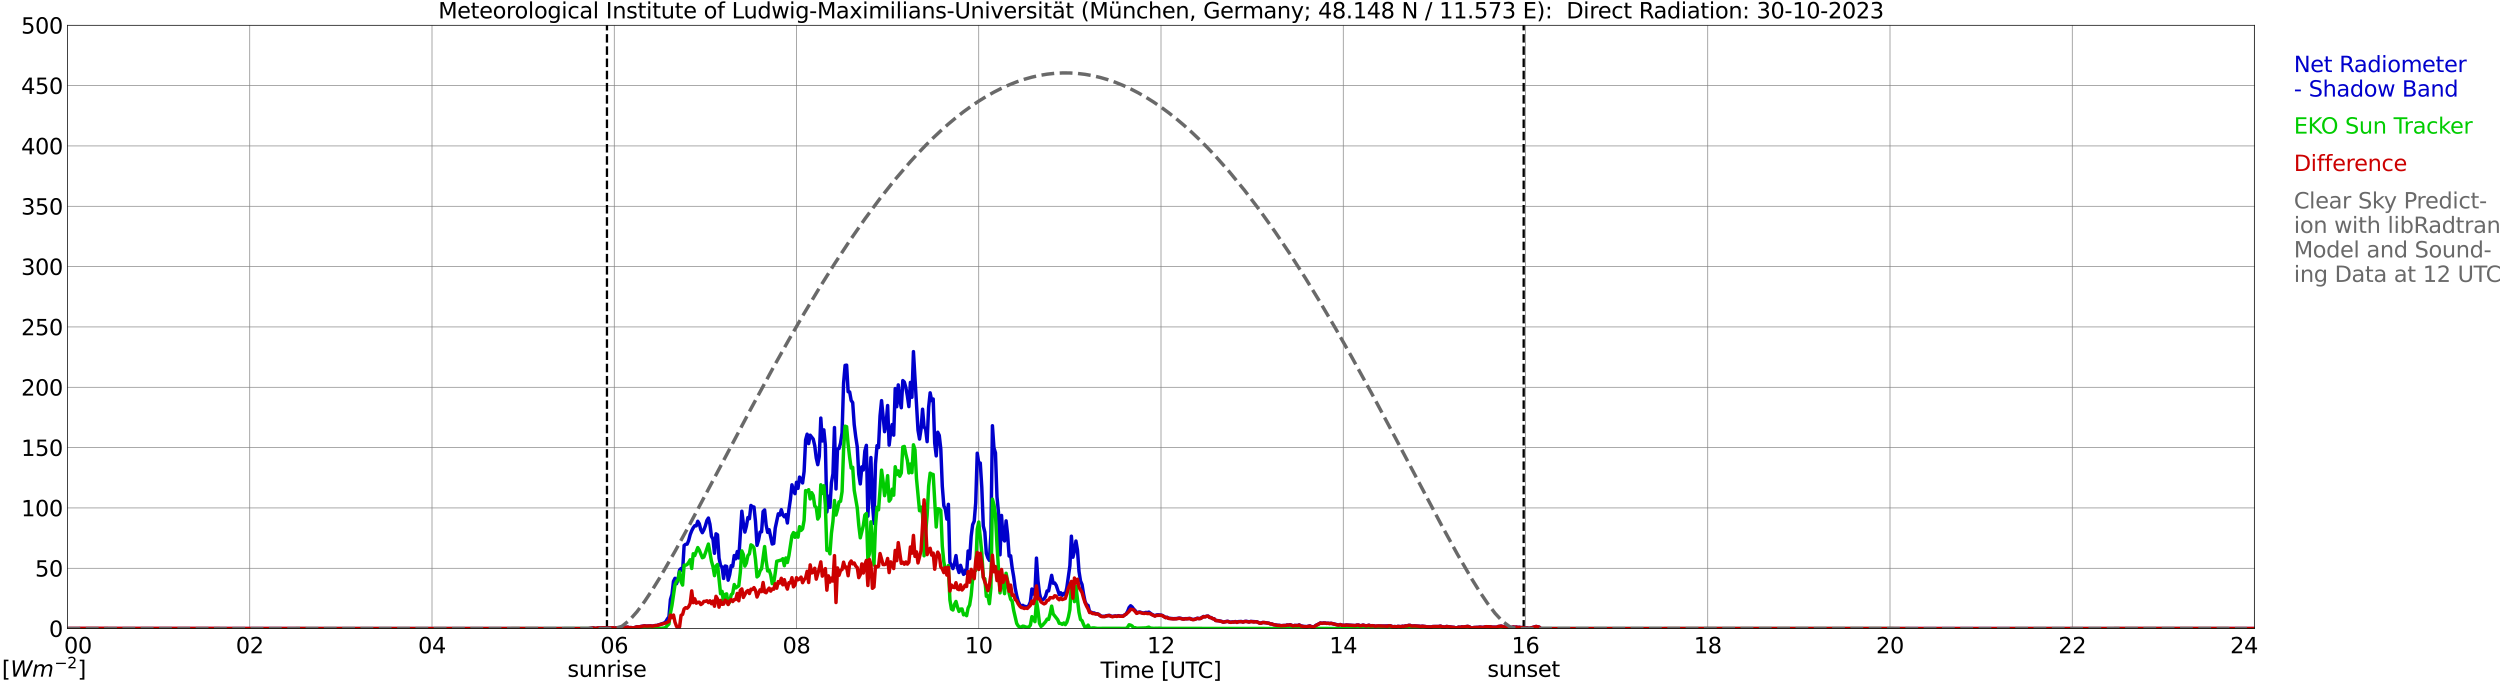 <?xml version="1.0" encoding="utf-8" standalone="no"?>
<!DOCTYPE svg PUBLIC "-//W3C//DTD SVG 1.1//EN"
  "http://www.w3.org/Graphics/SVG/1.1/DTD/svg11.dtd">
<svg xmlns:xlink="http://www.w3.org/1999/xlink" width="1085.4pt" height="296.64pt" viewBox="0 0 1085.4 296.64" xmlns="http://www.w3.org/2000/svg" version="1.1">
 <defs>
  <style type="text/css">*{stroke-linejoin: round; stroke-linecap: butt}</style>
 </defs>
 <g id="figure_1">
  <g id="patch_1">
   <path d="M 0 296.64 
L 1085.4 296.64 
L 1085.4 0 
L 0 0 
z
" style="fill: #ffffff"/>
  </g>
  <g id="axes_1">
   <g id="patch_2">
    <path d="M 29.306 272.909 
L 978.814 272.909 
L 978.814 10.976 
L 29.306 10.976 
z
" style="fill: #ffffff"/>
   </g>
   <g id="patch_3">
    <path d="M 978.814 272.909 
L 978.814 272.909 
L 978.814 10.976 
L 978.814 10.976 
z
" clip-path="url(#p1c9db7c496)" style="fill: #d3d3d3; opacity: 0.25; stroke: #d3d3d3; stroke-linejoin: miter"/>
   </g>
   <g id="matplotlib.axis_1">
    <g id="xtick_1">
     <g id="line2d_1">
      <path d="M 29.306 272.909 
L 29.306 10.976 
" clip-path="url(#p1c9db7c496)" style="fill: none; stroke: #808080; stroke-width: 0.3; stroke-linecap: square"/>
     </g>
     <g id="line2d_2"/>
     <g id="text_1">
      <!--    00 -->
      <g transform="translate(18.733 283.627) scale(0.095 -0.095)">
       <defs>
        <path id="DejaVuSans-20" transform="scale(0.016)"/>
        <path id="DejaVuSans-30" d="M 2034 4250 
Q 1547 4250 1301 3770 
Q 1056 3291 1056 2328 
Q 1056 1369 1301 889 
Q 1547 409 2034 409 
Q 2525 409 2770 889 
Q 3016 1369 3016 2328 
Q 3016 3291 2770 3770 
Q 2525 4250 2034 4250 
z
M 2034 4750 
Q 2819 4750 3233 4129 
Q 3647 3509 3647 2328 
Q 3647 1150 3233 529 
Q 2819 -91 2034 -91 
Q 1250 -91 836 529 
Q 422 1150 422 2328 
Q 422 3509 836 4129 
Q 1250 4750 2034 4750 
z
" transform="scale(0.016)"/>
       </defs>
       <use xlink:href="#DejaVuSans-20"/>
       <use xlink:href="#DejaVuSans-20" transform="translate(31.787 0)"/>
       <use xlink:href="#DejaVuSans-20" transform="translate(63.574 0)"/>
       <use xlink:href="#DejaVuSans-30" transform="translate(95.361 0)"/>
       <use xlink:href="#DejaVuSans-30" transform="translate(158.984 0)"/>
      </g>
     </g>
    </g>
    <g id="xtick_2">
     <g id="line2d_3">
      <path d="M 108.431 272.909 
L 108.431 10.976 
" clip-path="url(#p1c9db7c496)" style="fill: none; stroke: #808080; stroke-width: 0.3; stroke-linecap: square"/>
     </g>
     <g id="line2d_4"/>
     <g id="text_2">
      <!-- 02 -->
      <g transform="translate(102.387 283.627) scale(0.095 -0.095)">
       <defs>
        <path id="DejaVuSans-32" d="M 1228 531 
L 3431 531 
L 3431 0 
L 469 0 
L 469 531 
Q 828 903 1448 1529 
Q 2069 2156 2228 2338 
Q 2531 2678 2651 2914 
Q 2772 3150 2772 3378 
Q 2772 3750 2511 3984 
Q 2250 4219 1831 4219 
Q 1534 4219 1204 4116 
Q 875 4013 500 3803 
L 500 4441 
Q 881 4594 1212 4672 
Q 1544 4750 1819 4750 
Q 2544 4750 2975 4387 
Q 3406 4025 3406 3419 
Q 3406 3131 3298 2873 
Q 3191 2616 2906 2266 
Q 2828 2175 2409 1742 
Q 1991 1309 1228 531 
z
" transform="scale(0.016)"/>
       </defs>
       <use xlink:href="#DejaVuSans-30"/>
       <use xlink:href="#DejaVuSans-32" transform="translate(63.623 0)"/>
      </g>
     </g>
    </g>
    <g id="xtick_3">
     <g id="line2d_5">
      <path d="M 187.557 272.909 
L 187.557 10.976 
" clip-path="url(#p1c9db7c496)" style="fill: none; stroke: #808080; stroke-width: 0.3; stroke-linecap: square"/>
     </g>
     <g id="line2d_6"/>
     <g id="text_3">
      <!-- 04 -->
      <g transform="translate(181.513 283.627) scale(0.095 -0.095)">
       <defs>
        <path id="DejaVuSans-34" d="M 2419 4116 
L 825 1625 
L 2419 1625 
L 2419 4116 
z
M 2253 4666 
L 3047 4666 
L 3047 1625 
L 3713 1625 
L 3713 1100 
L 3047 1100 
L 3047 0 
L 2419 0 
L 2419 1100 
L 313 1100 
L 313 1709 
L 2253 4666 
z
" transform="scale(0.016)"/>
       </defs>
       <use xlink:href="#DejaVuSans-30"/>
       <use xlink:href="#DejaVuSans-34" transform="translate(63.623 0)"/>
      </g>
     </g>
    </g>
    <g id="xtick_4">
     <g id="line2d_7">
      <path d="M 266.683 272.909 
L 266.683 10.976 
" clip-path="url(#p1c9db7c496)" style="fill: none; stroke: #808080; stroke-width: 0.3; stroke-linecap: square"/>
     </g>
     <g id="line2d_8"/>
     <g id="text_4">
      <!-- 06 -->
      <g transform="translate(260.638 283.627) scale(0.095 -0.095)">
       <defs>
        <path id="DejaVuSans-36" d="M 2113 2584 
Q 1688 2584 1439 2293 
Q 1191 2003 1191 1497 
Q 1191 994 1439 701 
Q 1688 409 2113 409 
Q 2538 409 2786 701 
Q 3034 994 3034 1497 
Q 3034 2003 2786 2293 
Q 2538 2584 2113 2584 
z
M 3366 4563 
L 3366 3988 
Q 3128 4100 2886 4159 
Q 2644 4219 2406 4219 
Q 1781 4219 1451 3797 
Q 1122 3375 1075 2522 
Q 1259 2794 1537 2939 
Q 1816 3084 2150 3084 
Q 2853 3084 3261 2657 
Q 3669 2231 3669 1497 
Q 3669 778 3244 343 
Q 2819 -91 2113 -91 
Q 1303 -91 875 529 
Q 447 1150 447 2328 
Q 447 3434 972 4092 
Q 1497 4750 2381 4750 
Q 2619 4750 2861 4703 
Q 3103 4656 3366 4563 
z
" transform="scale(0.016)"/>
       </defs>
       <use xlink:href="#DejaVuSans-30"/>
       <use xlink:href="#DejaVuSans-36" transform="translate(63.623 0)"/>
      </g>
     </g>
    </g>
    <g id="xtick_5">
     <g id="line2d_9">
      <path d="M 345.808 272.909 
L 345.808 10.976 
" clip-path="url(#p1c9db7c496)" style="fill: none; stroke: #808080; stroke-width: 0.3; stroke-linecap: square"/>
     </g>
     <g id="line2d_10"/>
     <g id="text_5">
      <!-- 08 -->
      <g transform="translate(339.764 283.627) scale(0.095 -0.095)">
       <defs>
        <path id="DejaVuSans-38" d="M 2034 2216 
Q 1584 2216 1326 1975 
Q 1069 1734 1069 1313 
Q 1069 891 1326 650 
Q 1584 409 2034 409 
Q 2484 409 2743 651 
Q 3003 894 3003 1313 
Q 3003 1734 2745 1975 
Q 2488 2216 2034 2216 
z
M 1403 2484 
Q 997 2584 770 2862 
Q 544 3141 544 3541 
Q 544 4100 942 4425 
Q 1341 4750 2034 4750 
Q 2731 4750 3128 4425 
Q 3525 4100 3525 3541 
Q 3525 3141 3298 2862 
Q 3072 2584 2669 2484 
Q 3125 2378 3379 2068 
Q 3634 1759 3634 1313 
Q 3634 634 3220 271 
Q 2806 -91 2034 -91 
Q 1263 -91 848 271 
Q 434 634 434 1313 
Q 434 1759 690 2068 
Q 947 2378 1403 2484 
z
M 1172 3481 
Q 1172 3119 1398 2916 
Q 1625 2713 2034 2713 
Q 2441 2713 2670 2916 
Q 2900 3119 2900 3481 
Q 2900 3844 2670 4047 
Q 2441 4250 2034 4250 
Q 1625 4250 1398 4047 
Q 1172 3844 1172 3481 
z
" transform="scale(0.016)"/>
       </defs>
       <use xlink:href="#DejaVuSans-30"/>
       <use xlink:href="#DejaVuSans-38" transform="translate(63.623 0)"/>
      </g>
     </g>
    </g>
    <g id="xtick_6">
     <g id="line2d_11">
      <path d="M 424.934 272.909 
L 424.934 10.976 
" clip-path="url(#p1c9db7c496)" style="fill: none; stroke: #808080; stroke-width: 0.3; stroke-linecap: square"/>
     </g>
     <g id="line2d_12"/>
     <g id="text_6">
      <!-- 10 -->
      <g transform="translate(418.89 283.627) scale(0.095 -0.095)">
       <defs>
        <path id="DejaVuSans-31" d="M 794 531 
L 1825 531 
L 1825 4091 
L 703 3866 
L 703 4441 
L 1819 4666 
L 2450 4666 
L 2450 531 
L 3481 531 
L 3481 0 
L 794 0 
L 794 531 
z
" transform="scale(0.016)"/>
       </defs>
       <use xlink:href="#DejaVuSans-31"/>
       <use xlink:href="#DejaVuSans-30" transform="translate(63.623 0)"/>
      </g>
     </g>
    </g>
    <g id="xtick_7">
     <g id="line2d_13">
      <path d="M 504.06 272.909 
L 504.06 10.976 
" clip-path="url(#p1c9db7c496)" style="fill: none; stroke: #808080; stroke-width: 0.3; stroke-linecap: square"/>
     </g>
     <g id="line2d_14"/>
     <g id="text_7">
      <!-- 12 -->
      <g transform="translate(498.015 283.627) scale(0.095 -0.095)">
       <use xlink:href="#DejaVuSans-31"/>
       <use xlink:href="#DejaVuSans-32" transform="translate(63.623 0)"/>
      </g>
     </g>
    </g>
    <g id="xtick_8">
     <g id="line2d_15">
      <path d="M 583.185 272.909 
L 583.185 10.976 
" clip-path="url(#p1c9db7c496)" style="fill: none; stroke: #808080; stroke-width: 0.3; stroke-linecap: square"/>
     </g>
     <g id="line2d_16"/>
     <g id="text_8">
      <!-- 14 -->
      <g transform="translate(577.141 283.627) scale(0.095 -0.095)">
       <use xlink:href="#DejaVuSans-31"/>
       <use xlink:href="#DejaVuSans-34" transform="translate(63.623 0)"/>
      </g>
     </g>
    </g>
    <g id="xtick_9">
     <g id="line2d_17">
      <path d="M 662.311 272.909 
L 662.311 10.976 
" clip-path="url(#p1c9db7c496)" style="fill: none; stroke: #808080; stroke-width: 0.3; stroke-linecap: square"/>
     </g>
     <g id="line2d_18"/>
     <g id="text_9">
      <!-- 16 -->
      <g transform="translate(656.267 283.627) scale(0.095 -0.095)">
       <use xlink:href="#DejaVuSans-31"/>
       <use xlink:href="#DejaVuSans-36" transform="translate(63.623 0)"/>
      </g>
     </g>
    </g>
    <g id="xtick_10">
     <g id="line2d_19">
      <path d="M 741.437 272.909 
L 741.437 10.976 
" clip-path="url(#p1c9db7c496)" style="fill: none; stroke: #808080; stroke-width: 0.3; stroke-linecap: square"/>
     </g>
     <g id="line2d_20"/>
     <g id="text_10">
      <!-- 18 -->
      <g transform="translate(735.392 283.627) scale(0.095 -0.095)">
       <use xlink:href="#DejaVuSans-31"/>
       <use xlink:href="#DejaVuSans-38" transform="translate(63.623 0)"/>
      </g>
     </g>
    </g>
    <g id="xtick_11">
     <g id="line2d_21">
      <path d="M 820.562 272.909 
L 820.562 10.976 
" clip-path="url(#p1c9db7c496)" style="fill: none; stroke: #808080; stroke-width: 0.3; stroke-linecap: square"/>
     </g>
     <g id="line2d_22"/>
     <g id="text_11">
      <!-- 20 -->
      <g transform="translate(814.518 283.627) scale(0.095 -0.095)">
       <use xlink:href="#DejaVuSans-32"/>
       <use xlink:href="#DejaVuSans-30" transform="translate(63.623 0)"/>
      </g>
     </g>
    </g>
    <g id="xtick_12">
     <g id="line2d_23">
      <path d="M 899.688 272.909 
L 899.688 10.976 
" clip-path="url(#p1c9db7c496)" style="fill: none; stroke: #808080; stroke-width: 0.3; stroke-linecap: square"/>
     </g>
     <g id="line2d_24"/>
     <g id="text_12">
      <!-- 22 -->
      <g transform="translate(893.644 283.627) scale(0.095 -0.095)">
       <use xlink:href="#DejaVuSans-32"/>
       <use xlink:href="#DejaVuSans-32" transform="translate(63.623 0)"/>
      </g>
     </g>
    </g>
    <g id="xtick_13">
     <g id="line2d_25">
      <path d="M 978.814 272.909 
L 978.814 10.976 
" clip-path="url(#p1c9db7c496)" style="fill: none; stroke: #808080; stroke-width: 0.3; stroke-linecap: square"/>
     </g>
     <g id="line2d_26"/>
     <g id="text_13">
      <!-- 24    -->
      <g transform="translate(968.241 283.627) scale(0.095 -0.095)">
       <use xlink:href="#DejaVuSans-32"/>
       <use xlink:href="#DejaVuSans-34" transform="translate(63.623 0)"/>
       <use xlink:href="#DejaVuSans-20" transform="translate(127.246 0)"/>
       <use xlink:href="#DejaVuSans-20" transform="translate(159.033 0)"/>
       <use xlink:href="#DejaVuSans-20" transform="translate(190.82 0)"/>
      </g>
     </g>
    </g>
    <g id="text_14">
     <!-- Time [UTC] -->
     <g transform="translate(477.806 294.322) scale(0.095 -0.095)">
      <defs>
       <path id="DejaVuSans-54" d="M -19 4666 
L 3928 4666 
L 3928 4134 
L 2272 4134 
L 2272 0 
L 1638 0 
L 1638 4134 
L -19 4134 
L -19 4666 
z
" transform="scale(0.016)"/>
       <path id="DejaVuSans-69" d="M 603 3500 
L 1178 3500 
L 1178 0 
L 603 0 
L 603 3500 
z
M 603 4863 
L 1178 4863 
L 1178 4134 
L 603 4134 
L 603 4863 
z
" transform="scale(0.016)"/>
       <path id="DejaVuSans-6d" d="M 3328 2828 
Q 3544 3216 3844 3400 
Q 4144 3584 4550 3584 
Q 5097 3584 5394 3201 
Q 5691 2819 5691 2113 
L 5691 0 
L 5113 0 
L 5113 2094 
Q 5113 2597 4934 2840 
Q 4756 3084 4391 3084 
Q 3944 3084 3684 2787 
Q 3425 2491 3425 1978 
L 3425 0 
L 2847 0 
L 2847 2094 
Q 2847 2600 2669 2842 
Q 2491 3084 2119 3084 
Q 1678 3084 1418 2786 
Q 1159 2488 1159 1978 
L 1159 0 
L 581 0 
L 581 3500 
L 1159 3500 
L 1159 2956 
Q 1356 3278 1631 3431 
Q 1906 3584 2284 3584 
Q 2666 3584 2933 3390 
Q 3200 3197 3328 2828 
z
" transform="scale(0.016)"/>
       <path id="DejaVuSans-65" d="M 3597 1894 
L 3597 1613 
L 953 1613 
Q 991 1019 1311 708 
Q 1631 397 2203 397 
Q 2534 397 2845 478 
Q 3156 559 3463 722 
L 3463 178 
Q 3153 47 2828 -22 
Q 2503 -91 2169 -91 
Q 1331 -91 842 396 
Q 353 884 353 1716 
Q 353 2575 817 3079 
Q 1281 3584 2069 3584 
Q 2775 3584 3186 3129 
Q 3597 2675 3597 1894 
z
M 3022 2063 
Q 3016 2534 2758 2815 
Q 2500 3097 2075 3097 
Q 1594 3097 1305 2825 
Q 1016 2553 972 2059 
L 3022 2063 
z
" transform="scale(0.016)"/>
       <path id="DejaVuSans-5b" d="M 550 4863 
L 1875 4863 
L 1875 4416 
L 1125 4416 
L 1125 -397 
L 1875 -397 
L 1875 -844 
L 550 -844 
L 550 4863 
z
" transform="scale(0.016)"/>
       <path id="DejaVuSans-55" d="M 556 4666 
L 1191 4666 
L 1191 1831 
Q 1191 1081 1462 751 
Q 1734 422 2344 422 
Q 2950 422 3222 751 
Q 3494 1081 3494 1831 
L 3494 4666 
L 4128 4666 
L 4128 1753 
Q 4128 841 3676 375 
Q 3225 -91 2344 -91 
Q 1459 -91 1007 375 
Q 556 841 556 1753 
L 556 4666 
z
" transform="scale(0.016)"/>
       <path id="DejaVuSans-43" d="M 4122 4306 
L 4122 3641 
Q 3803 3938 3442 4084 
Q 3081 4231 2675 4231 
Q 1875 4231 1450 3742 
Q 1025 3253 1025 2328 
Q 1025 1406 1450 917 
Q 1875 428 2675 428 
Q 3081 428 3442 575 
Q 3803 722 4122 1019 
L 4122 359 
Q 3791 134 3420 21 
Q 3050 -91 2638 -91 
Q 1578 -91 968 557 
Q 359 1206 359 2328 
Q 359 3453 968 4101 
Q 1578 4750 2638 4750 
Q 3056 4750 3426 4639 
Q 3797 4528 4122 4306 
z
" transform="scale(0.016)"/>
       <path id="DejaVuSans-5d" d="M 1947 4863 
L 1947 -844 
L 622 -844 
L 622 -397 
L 1369 -397 
L 1369 4416 
L 622 4416 
L 622 4863 
L 1947 4863 
z
" transform="scale(0.016)"/>
      </defs>
      <use xlink:href="#DejaVuSans-54"/>
      <use xlink:href="#DejaVuSans-69" transform="translate(57.959 0)"/>
      <use xlink:href="#DejaVuSans-6d" transform="translate(85.742 0)"/>
      <use xlink:href="#DejaVuSans-65" transform="translate(183.154 0)"/>
      <use xlink:href="#DejaVuSans-20" transform="translate(244.678 0)"/>
      <use xlink:href="#DejaVuSans-5b" transform="translate(276.465 0)"/>
      <use xlink:href="#DejaVuSans-55" transform="translate(315.479 0)"/>
      <use xlink:href="#DejaVuSans-54" transform="translate(388.672 0)"/>
      <use xlink:href="#DejaVuSans-43" transform="translate(443.881 0)"/>
      <use xlink:href="#DejaVuSans-5d" transform="translate(513.705 0)"/>
     </g>
    </g>
   </g>
   <g id="matplotlib.axis_2">
    <g id="ytick_1">
     <g id="line2d_27">
      <path d="M 29.306 272.909 
L 978.814 272.909 
" clip-path="url(#p1c9db7c496)" style="fill: none; stroke: #808080; stroke-width: 0.3; stroke-linecap: square"/>
     </g>
     <g id="line2d_28"/>
     <g id="text_15">
      <!-- 0 -->
      <g transform="translate(21.261 276.518) scale(0.095 -0.095)">
       <use xlink:href="#DejaVuSans-30"/>
      </g>
     </g>
    </g>
    <g id="ytick_2">
     <g id="line2d_29">
      <path d="M 29.306 246.715 
L 978.814 246.715 
" clip-path="url(#p1c9db7c496)" style="fill: none; stroke: #808080; stroke-width: 0.3; stroke-linecap: square"/>
     </g>
     <g id="line2d_30"/>
     <g id="text_16">
      <!-- 50 -->
      <g transform="translate(15.217 250.325) scale(0.095 -0.095)">
       <defs>
        <path id="DejaVuSans-35" d="M 691 4666 
L 3169 4666 
L 3169 4134 
L 1269 4134 
L 1269 2991 
Q 1406 3038 1543 3061 
Q 1681 3084 1819 3084 
Q 2600 3084 3056 2656 
Q 3513 2228 3513 1497 
Q 3513 744 3044 326 
Q 2575 -91 1722 -91 
Q 1428 -91 1123 -41 
Q 819 9 494 109 
L 494 744 
Q 775 591 1075 516 
Q 1375 441 1709 441 
Q 2250 441 2565 725 
Q 2881 1009 2881 1497 
Q 2881 1984 2565 2268 
Q 2250 2553 1709 2553 
Q 1456 2553 1204 2497 
Q 953 2441 691 2322 
L 691 4666 
z
" transform="scale(0.016)"/>
       </defs>
       <use xlink:href="#DejaVuSans-35"/>
       <use xlink:href="#DejaVuSans-30" transform="translate(63.623 0)"/>
      </g>
     </g>
    </g>
    <g id="ytick_3">
     <g id="line2d_31">
      <path d="M 29.306 220.522 
L 978.814 220.522 
" clip-path="url(#p1c9db7c496)" style="fill: none; stroke: #808080; stroke-width: 0.3; stroke-linecap: square"/>
     </g>
     <g id="line2d_32"/>
     <g id="text_17">
      <!-- 100 -->
      <g transform="translate(9.173 224.131) scale(0.095 -0.095)">
       <use xlink:href="#DejaVuSans-31"/>
       <use xlink:href="#DejaVuSans-30" transform="translate(63.623 0)"/>
       <use xlink:href="#DejaVuSans-30" transform="translate(127.246 0)"/>
      </g>
     </g>
    </g>
    <g id="ytick_4">
     <g id="line2d_33">
      <path d="M 29.306 194.329 
L 978.814 194.329 
" clip-path="url(#p1c9db7c496)" style="fill: none; stroke: #808080; stroke-width: 0.3; stroke-linecap: square"/>
     </g>
     <g id="line2d_34"/>
     <g id="text_18">
      <!-- 150 -->
      <g transform="translate(9.173 197.938) scale(0.095 -0.095)">
       <use xlink:href="#DejaVuSans-31"/>
       <use xlink:href="#DejaVuSans-35" transform="translate(63.623 0)"/>
       <use xlink:href="#DejaVuSans-30" transform="translate(127.246 0)"/>
      </g>
     </g>
    </g>
    <g id="ytick_5">
     <g id="line2d_35">
      <path d="M 29.306 168.136 
L 978.814 168.136 
" clip-path="url(#p1c9db7c496)" style="fill: none; stroke: #808080; stroke-width: 0.3; stroke-linecap: square"/>
     </g>
     <g id="line2d_36"/>
     <g id="text_19">
      <!-- 200 -->
      <g transform="translate(9.173 171.745) scale(0.095 -0.095)">
       <use xlink:href="#DejaVuSans-32"/>
       <use xlink:href="#DejaVuSans-30" transform="translate(63.623 0)"/>
       <use xlink:href="#DejaVuSans-30" transform="translate(127.246 0)"/>
      </g>
     </g>
    </g>
    <g id="ytick_6">
     <g id="line2d_37">
      <path d="M 29.306 141.942 
L 978.814 141.942 
" clip-path="url(#p1c9db7c496)" style="fill: none; stroke: #808080; stroke-width: 0.3; stroke-linecap: square"/>
     </g>
     <g id="line2d_38"/>
     <g id="text_20">
      <!-- 250 -->
      <g transform="translate(9.173 145.551) scale(0.095 -0.095)">
       <use xlink:href="#DejaVuSans-32"/>
       <use xlink:href="#DejaVuSans-35" transform="translate(63.623 0)"/>
       <use xlink:href="#DejaVuSans-30" transform="translate(127.246 0)"/>
      </g>
     </g>
    </g>
    <g id="ytick_7">
     <g id="line2d_39">
      <path d="M 29.306 115.749 
L 978.814 115.749 
" clip-path="url(#p1c9db7c496)" style="fill: none; stroke: #808080; stroke-width: 0.3; stroke-linecap: square"/>
     </g>
     <g id="line2d_40"/>
     <g id="text_21">
      <!-- 300 -->
      <g transform="translate(9.173 119.358) scale(0.095 -0.095)">
       <defs>
        <path id="DejaVuSans-33" d="M 2597 2516 
Q 3050 2419 3304 2112 
Q 3559 1806 3559 1356 
Q 3559 666 3084 287 
Q 2609 -91 1734 -91 
Q 1441 -91 1130 -33 
Q 819 25 488 141 
L 488 750 
Q 750 597 1062 519 
Q 1375 441 1716 441 
Q 2309 441 2620 675 
Q 2931 909 2931 1356 
Q 2931 1769 2642 2001 
Q 2353 2234 1838 2234 
L 1294 2234 
L 1294 2753 
L 1863 2753 
Q 2328 2753 2575 2939 
Q 2822 3125 2822 3475 
Q 2822 3834 2567 4026 
Q 2313 4219 1838 4219 
Q 1578 4219 1281 4162 
Q 984 4106 628 3988 
L 628 4550 
Q 988 4650 1302 4700 
Q 1616 4750 1894 4750 
Q 2613 4750 3031 4423 
Q 3450 4097 3450 3541 
Q 3450 3153 3228 2886 
Q 3006 2619 2597 2516 
z
" transform="scale(0.016)"/>
       </defs>
       <use xlink:href="#DejaVuSans-33"/>
       <use xlink:href="#DejaVuSans-30" transform="translate(63.623 0)"/>
       <use xlink:href="#DejaVuSans-30" transform="translate(127.246 0)"/>
      </g>
     </g>
    </g>
    <g id="ytick_8">
     <g id="line2d_41">
      <path d="M 29.306 89.556 
L 978.814 89.556 
" clip-path="url(#p1c9db7c496)" style="fill: none; stroke: #808080; stroke-width: 0.3; stroke-linecap: square"/>
     </g>
     <g id="line2d_42"/>
     <g id="text_22">
      <!-- 350 -->
      <g transform="translate(9.173 93.165) scale(0.095 -0.095)">
       <use xlink:href="#DejaVuSans-33"/>
       <use xlink:href="#DejaVuSans-35" transform="translate(63.623 0)"/>
       <use xlink:href="#DejaVuSans-30" transform="translate(127.246 0)"/>
      </g>
     </g>
    </g>
    <g id="ytick_9">
     <g id="line2d_43">
      <path d="M 29.306 63.362 
L 978.814 63.362 
" clip-path="url(#p1c9db7c496)" style="fill: none; stroke: #808080; stroke-width: 0.3; stroke-linecap: square"/>
     </g>
     <g id="line2d_44"/>
     <g id="text_23">
      <!-- 400 -->
      <g transform="translate(9.173 66.972) scale(0.095 -0.095)">
       <use xlink:href="#DejaVuSans-34"/>
       <use xlink:href="#DejaVuSans-30" transform="translate(63.623 0)"/>
       <use xlink:href="#DejaVuSans-30" transform="translate(127.246 0)"/>
      </g>
     </g>
    </g>
    <g id="ytick_10">
     <g id="line2d_45">
      <path d="M 29.306 37.169 
L 978.814 37.169 
" clip-path="url(#p1c9db7c496)" style="fill: none; stroke: #808080; stroke-width: 0.3; stroke-linecap: square"/>
     </g>
     <g id="line2d_46"/>
     <g id="text_24">
      <!-- 450 -->
      <g transform="translate(9.173 40.778) scale(0.095 -0.095)">
       <use xlink:href="#DejaVuSans-34"/>
       <use xlink:href="#DejaVuSans-35" transform="translate(63.623 0)"/>
       <use xlink:href="#DejaVuSans-30" transform="translate(127.246 0)"/>
      </g>
     </g>
    </g>
    <g id="ytick_11">
     <g id="line2d_47">
      <path d="M 29.306 10.976 
L 978.814 10.976 
" clip-path="url(#p1c9db7c496)" style="fill: none; stroke: #808080; stroke-width: 0.3; stroke-linecap: square"/>
     </g>
     <g id="line2d_48"/>
     <g id="text_25">
      <!-- 500 -->
      <g transform="translate(9.173 14.585) scale(0.095 -0.095)">
       <use xlink:href="#DejaVuSans-35"/>
       <use xlink:href="#DejaVuSans-30" transform="translate(63.623 0)"/>
       <use xlink:href="#DejaVuSans-30" transform="translate(127.246 0)"/>
      </g>
     </g>
    </g>
   </g>
   <g id="line2d_49">
    <path d="M 263.518 272.909 
L 263.518 10.976 
" clip-path="url(#p1c9db7c496)" style="fill: none; stroke-dasharray: 3.7,1.6; stroke-dashoffset: 0; stroke: #000000"/>
   </g>
   <g id="line2d_50">
    <path d="M 661.52 272.909 
L 661.52 10.976 
" clip-path="url(#p1c9db7c496)" style="fill: none; stroke-dasharray: 3.7,1.6; stroke-dashoffset: 0; stroke: #000000"/>
   </g>
   <g id="line2d_51">
    <path d="M 29.306 272.909 
L 255.473 272.909 
L 256.792 272.752 
L 257.451 272.631 
L 258.77 272.856 
L 259.43 272.652 
L 260.089 272.589 
L 260.748 272.673 
L 262.067 272.547 
L 263.386 272.689 
L 264.705 272.605 
L 265.364 272.626 
L 266.023 272.526 
L 266.683 272.746 
L 268.002 272.542 
L 269.32 272.657 
L 271.298 272.354 
L 272.617 272.306 
L 273.277 272.532 
L 273.936 272.453 
L 274.595 272.61 
L 275.255 272.547 
L 276.573 272.123 
L 277.233 272.181 
L 279.87 271.709 
L 280.53 271.83 
L 282.508 271.725 
L 283.167 271.845 
L 284.486 271.578 
L 285.145 271.562 
L 286.464 271.133 
L 288.442 270.457 
L 289.102 269.844 
L 289.761 268.707 
L 290.42 267.833 
L 291.08 260.273 
L 291.739 258.078 
L 292.399 252.378 
L 293.058 251.079 
L 293.717 253.426 
L 294.377 251.603 
L 295.036 247.522 
L 295.696 246.815 
L 296.355 247.847 
L 297.014 236.841 
L 297.674 236.306 
L 298.333 236.243 
L 298.992 234.64 
L 299.652 232.11 
L 300.311 230.439 
L 300.971 229.14 
L 301.63 228.249 
L 302.289 228.302 
L 302.949 226.316 
L 303.608 227.406 
L 304.267 230.036 
L 304.927 231.267 
L 305.586 230.046 
L 306.246 228.286 
L 306.905 225.976 
L 307.564 224.912 
L 308.224 227.61 
L 308.883 232.833 
L 309.543 234.048 
L 310.202 240.214 
L 310.861 231.759 
L 311.521 232.204 
L 312.18 242.315 
L 312.839 245.537 
L 313.499 246.223 
L 314.158 251.147 
L 314.818 245.736 
L 315.477 245.909 
L 316.136 251.891 
L 316.796 249.518 
L 317.455 245.605 
L 318.114 245.862 
L 318.774 241.199 
L 319.433 242.614 
L 320.093 239.455 
L 320.752 242.247 
L 322.071 221.958 
L 322.73 227.222 
L 323.39 231.01 
L 324.049 228.454 
L 324.708 224.682 
L 325.368 225.211 
L 326.027 219.453 
L 326.686 220.004 
L 327.346 220.124 
L 328.005 226.384 
L 328.665 236.762 
L 329.324 234.509 
L 329.983 231.026 
L 330.643 230.879 
L 331.302 222.089 
L 331.961 221.397 
L 332.621 227.882 
L 333.28 231.141 
L 333.94 229.983 
L 335.258 236.181 
L 335.918 235.955 
L 336.577 229.281 
L 337.896 223.079 
L 338.555 223.644 
L 339.215 221.287 
L 339.874 223.561 
L 340.533 224.367 
L 341.193 223.435 
L 341.852 227.065 
L 342.512 221.266 
L 343.171 216.724 
L 343.83 210.485 
L 344.49 213.115 
L 345.149 214.33 
L 345.808 209.385 
L 346.468 212.02 
L 347.127 207.132 
L 347.787 207.939 
L 348.446 209.678 
L 349.105 204.717 
L 349.765 190.976 
L 350.424 188.503 
L 351.083 192.595 
L 351.743 188.949 
L 353.062 190.62 
L 353.721 193.475 
L 354.38 198.797 
L 355.04 201.742 
L 355.699 198.111 
L 356.359 181.515 
L 357.018 191.453 
L 357.677 186.628 
L 358.337 193.292 
L 358.996 222.282 
L 359.655 215.425 
L 360.315 220.286 
L 360.974 209.6 
L 361.634 205.707 
L 362.293 185.627 
L 362.952 212.287 
L 363.612 194.963 
L 364.271 194.732 
L 364.93 192.396 
L 365.59 187.838 
L 366.249 166.339 
L 366.909 158.633 
L 367.568 158.528 
L 368.227 170.074 
L 368.887 170.173 
L 369.546 173.872 
L 370.206 174.783 
L 370.865 184.339 
L 371.524 189.64 
L 372.184 193.994 
L 372.843 205.922 
L 373.502 210.092 
L 374.162 202.679 
L 374.821 204.052 
L 375.481 195.822 
L 376.14 193.349 
L 376.799 224.1 
L 378.118 198.64 
L 378.777 218.589 
L 379.437 227.254 
L 380.096 201.453 
L 380.756 193.485 
L 381.415 194.329 
L 382.074 180.588 
L 382.734 173.94 
L 384.053 187.419 
L 384.712 183.962 
L 385.371 176.067 
L 386.031 193.255 
L 386.69 187.718 
L 387.349 184.318 
L 388.009 188.923 
L 388.668 168.701 
L 389.328 176.57 
L 389.987 167.109 
L 390.646 173.652 
L 391.306 177.031 
L 391.965 165.233 
L 392.624 165.878 
L 393.284 168.267 
L 393.943 171.892 
L 394.603 176.528 
L 395.262 166.03 
L 395.921 172.484 
L 396.581 152.661 
L 398.559 186.754 
L 399.218 190.62 
L 399.878 186.319 
L 400.537 177.665 
L 401.196 185.407 
L 401.856 186.136 
L 402.515 191.751 
L 403.175 176.774 
L 403.834 170.556 
L 404.493 173.935 
L 405.153 173.228 
L 405.812 192.427 
L 406.471 197.933 
L 407.131 187.655 
L 407.79 189.027 
L 408.45 194.874 
L 409.109 211.14 
L 409.768 219.564 
L 410.428 221.072 
L 411.087 225.378 
L 411.746 218.956 
L 412.406 244.112 
L 413.725 246.867 
L 414.384 244.636 
L 415.043 241.215 
L 415.703 246.422 
L 416.362 248.549 
L 417.022 245.448 
L 417.681 247.637 
L 418.34 249.371 
L 419 247.685 
L 419.659 249.036 
L 420.318 239.219 
L 420.978 242.551 
L 421.637 232.854 
L 422.297 227.778 
L 422.956 226.306 
L 423.615 218.296 
L 424.275 196.765 
L 424.934 200.992 
L 425.593 201.024 
L 426.253 211.59 
L 426.912 228.38 
L 427.572 231.015 
L 428.231 240.277 
L 428.89 242.2 
L 429.55 243.279 
L 430.209 231.995 
L 430.869 184.831 
L 431.528 194.434 
L 432.187 196.602 
L 432.847 215.682 
L 433.506 222.466 
L 434.165 240.88 
L 434.825 223.786 
L 435.484 233.865 
L 436.144 234.866 
L 436.803 226.138 
L 437.462 232.058 
L 438.122 241.414 
L 438.781 241.293 
L 439.44 246.522 
L 440.1 250.419 
L 440.759 255.333 
L 441.419 258.623 
L 442.078 261.069 
L 442.737 262.5 
L 443.397 263.113 
L 444.056 262.819 
L 444.716 263.243 
L 445.375 263.327 
L 446.034 263.589 
L 446.694 262.861 
L 447.353 261.3 
L 448.012 255.731 
L 448.672 257.942 
L 449.331 256.805 
L 449.991 242.305 
L 450.65 252.117 
L 451.309 257.675 
L 451.969 260.409 
L 452.628 260.367 
L 453.287 260.006 
L 453.947 258.869 
L 454.606 256.575 
L 455.266 256.543 
L 456.584 249.791 
L 457.244 253.211 
L 457.903 253.101 
L 458.563 254.128 
L 459.881 258.11 
L 460.541 257.355 
L 461.2 258.471 
L 461.859 257.628 
L 462.519 258.104 
L 463.178 255.108 
L 464.497 245.652 
L 465.156 232.791 
L 465.816 241.927 
L 466.475 239.24 
L 467.134 234.892 
L 467.794 238.857 
L 468.453 248.046 
L 469.113 252.232 
L 469.772 253.767 
L 470.431 257.9 
L 471.091 261.195 
L 471.75 262.536 
L 472.409 262.856 
L 473.069 265.737 
L 473.728 265.774 
L 474.388 266.119 
L 475.047 266.109 
L 475.706 266.476 
L 476.366 266.47 
L 477.025 266.727 
L 477.685 267.288 
L 478.344 267.581 
L 479.663 267.597 
L 480.322 267.335 
L 481.641 267.131 
L 482.3 267.471 
L 482.96 267.623 
L 484.278 267.403 
L 484.938 267.544 
L 485.597 267.272 
L 486.256 267.466 
L 487.575 267.466 
L 488.894 266.56 
L 489.553 265.459 
L 490.213 263.773 
L 490.872 262.997 
L 491.532 263.537 
L 492.191 264.448 
L 492.85 265.087 
L 493.51 266.14 
L 494.169 265.821 
L 494.828 265.7 
L 496.147 266.146 
L 496.807 266.104 
L 497.466 265.873 
L 498.125 265.973 
L 498.785 265.748 
L 500.103 266.732 
L 501.422 267.356 
L 502.082 267.015 
L 502.741 266.926 
L 504.06 267.047 
L 504.719 267.235 
L 506.038 268.094 
L 506.697 268.005 
L 507.357 268.419 
L 509.335 268.592 
L 510.654 268.571 
L 511.972 268.362 
L 512.632 268.445 
L 513.291 268.65 
L 513.95 268.723 
L 514.61 268.582 
L 515.269 268.603 
L 516.588 268.482 
L 517.247 268.791 
L 517.907 268.943 
L 518.566 268.886 
L 519.885 268.398 
L 520.544 268.545 
L 521.204 268.482 
L 522.522 267.66 
L 523.182 267.77 
L 523.841 267.534 
L 524.501 267.482 
L 525.16 268.016 
L 525.819 268.131 
L 526.479 268.576 
L 527.138 268.671 
L 527.797 269.357 
L 529.116 269.493 
L 530.435 269.808 
L 531.094 270.085 
L 532.413 269.818 
L 533.073 269.739 
L 533.732 270.007 
L 534.391 270.153 
L 535.051 269.996 
L 535.71 270.017 
L 536.369 269.849 
L 537.029 270.174 
L 537.688 269.865 
L 539.007 269.839 
L 539.666 270.043 
L 540.326 269.818 
L 540.985 269.755 
L 541.644 269.834 
L 542.304 270.038 
L 542.963 269.797 
L 544.941 269.918 
L 545.601 269.918 
L 546.919 270.504 
L 547.579 270.473 
L 548.238 270.232 
L 549.557 270.363 
L 550.876 270.578 
L 551.535 270.834 
L 552.195 270.892 
L 552.854 271.164 
L 554.832 271.494 
L 555.491 271.5 
L 556.151 271.641 
L 557.47 271.547 
L 558.129 271.573 
L 558.788 271.348 
L 559.448 271.395 
L 560.107 271.232 
L 561.426 271.735 
L 562.085 271.531 
L 563.404 271.568 
L 564.063 271.306 
L 564.723 271.72 
L 566.042 271.976 
L 567.36 272.039 
L 568.679 271.72 
L 569.338 272.044 
L 569.998 272.123 
L 570.657 272.039 
L 571.317 271.489 
L 571.976 271.191 
L 573.295 270.462 
L 573.954 270.609 
L 574.613 270.473 
L 575.273 270.478 
L 575.932 270.625 
L 576.592 270.588 
L 577.251 270.693 
L 577.91 270.614 
L 579.229 270.923 
L 581.207 271.384 
L 581.867 271.143 
L 582.526 271.426 
L 583.845 271.489 
L 584.504 271.348 
L 588.46 271.599 
L 589.12 271.379 
L 589.779 271.358 
L 590.439 271.631 
L 591.098 271.615 
L 591.757 271.374 
L 593.076 271.741 
L 594.395 271.442 
L 595.054 271.767 
L 595.714 271.631 
L 596.373 271.688 
L 597.032 271.872 
L 599.011 271.793 
L 600.989 271.809 
L 603.626 271.678 
L 604.286 271.982 
L 604.945 272.081 
L 605.604 272.018 
L 606.264 272.123 
L 606.923 271.94 
L 608.242 272.065 
L 608.901 271.887 
L 609.561 271.971 
L 610.22 271.725 
L 610.879 271.772 
L 611.539 271.51 
L 612.198 271.515 
L 612.858 271.803 
L 614.176 271.746 
L 616.154 271.872 
L 616.814 271.987 
L 617.473 271.866 
L 618.792 272.008 
L 619.451 272.128 
L 620.77 272.175 
L 621.429 272.196 
L 622.089 272.018 
L 624.726 271.997 
L 625.386 271.819 
L 626.045 272.102 
L 627.364 272.249 
L 628.023 271.982 
L 630.661 272.327 
L 631.32 272.374 
L 631.98 272.594 
L 632.639 272.532 
L 633.298 272.254 
L 633.958 272.395 
L 634.617 272.149 
L 635.276 272.212 
L 637.255 271.95 
L 637.914 272.154 
L 638.573 272.558 
L 639.233 272.663 
L 639.892 272.443 
L 641.87 272.364 
L 642.53 272.264 
L 643.848 272.406 
L 645.167 272.081 
L 647.145 272.144 
L 647.805 272.285 
L 649.783 272.322 
L 650.442 272.018 
L 651.761 271.84 
L 653.08 272.207 
L 654.399 272.249 
L 655.058 272.411 
L 656.377 272.427 
L 657.036 272.207 
L 657.695 272.306 
L 658.355 272.249 
L 659.014 272.411 
L 659.674 272.348 
L 660.333 272.474 
L 660.992 272.453 
L 662.311 272.736 
L 662.97 272.631 
L 663.63 272.778 
L 664.289 272.752 
L 666.927 271.987 
L 668.246 272.27 
L 668.905 272.909 
L 978.154 272.909 
L 978.154 272.909 
" clip-path="url(#p1c9db7c496)" style="fill: none; stroke: #0000cc; stroke-width: 1.5; stroke-linecap: square"/>
   </g>
   <g id="line2d_52">
    <path d="M 28.646 272.961 
L 36.559 273.019 
L 39.197 273.005 
L 43.812 273.022 
L 66.89 272.997 
L 75.462 272.989 
L 78.759 272.972 
L 82.056 272.996 
L 87.991 272.982 
L 113.047 272.96 
L 156.566 272.943 
L 185.579 272.927 
L 217.229 272.93 
L 286.464 272.843 
L 288.442 272.651 
L 289.102 272.3 
L 289.761 271.521 
L 290.42 270.919 
L 291.08 266.13 
L 291.739 262.85 
L 293.058 253.828 
L 293.717 252.436 
L 294.377 251.631 
L 295.036 248.255 
L 295.696 252.578 
L 296.355 254.01 
L 297.014 245.368 
L 297.674 245.397 
L 298.333 245.079 
L 298.992 244.172 
L 299.652 243.017 
L 300.311 246.808 
L 300.971 240.407 
L 301.63 241.187 
L 302.949 237.731 
L 303.608 238.876 
L 304.927 242.142 
L 305.586 241.847 
L 306.246 240.115 
L 307.564 236.206 
L 308.883 243.631 
L 309.543 245.984 
L 310.202 249.924 
L 310.861 245.768 
L 311.521 245.078 
L 312.839 257.761 
L 313.499 256.763 
L 314.158 261.763 
L 314.818 258.054 
L 315.477 257.832 
L 316.136 262.336 
L 316.796 261.46 
L 317.455 258.204 
L 318.114 257.606 
L 318.774 253.787 
L 319.433 255.251 
L 320.752 254.315 
L 321.411 248.514 
L 322.071 239.176 
L 322.73 240.753 
L 323.39 245.779 
L 324.049 244.442 
L 324.708 241.223 
L 325.368 240.431 
L 326.027 236.552 
L 326.686 236.935 
L 327.346 237.909 
L 328.005 242.964 
L 328.665 250.468 
L 329.324 249.909 
L 329.983 247.853 
L 330.643 246.931 
L 331.961 237.301 
L 332.621 243.446 
L 333.28 247.885 
L 333.94 247.555 
L 334.599 249.523 
L 335.258 253.39 
L 335.918 253.047 
L 336.577 248.755 
L 337.236 243.679 
L 339.215 243.133 
L 339.874 242.572 
L 340.533 245.602 
L 341.193 242.245 
L 341.852 244.206 
L 342.512 241.209 
L 343.83 232.586 
L 344.49 231.235 
L 345.149 233.268 
L 345.808 231.487 
L 346.468 233.206 
L 347.127 228.664 
L 347.787 230.283 
L 348.446 229.604 
L 349.105 225.915 
L 349.765 213.004 
L 350.424 213.372 
L 351.083 212.604 
L 351.743 216.606 
L 352.402 213.908 
L 353.062 215.106 
L 353.721 219.668 
L 354.38 220.264 
L 355.04 225.353 
L 355.699 224.238 
L 356.359 210.475 
L 357.018 214.226 
L 357.677 210.893 
L 358.337 219.32 
L 358.996 238.965 
L 359.655 238.33 
L 360.315 240.46 
L 360.974 231.555 
L 361.634 226.343 
L 362.293 217.302 
L 362.952 223.608 
L 363.612 221.295 
L 364.271 217.876 
L 364.93 217.654 
L 365.59 213.46 
L 366.249 195.175 
L 366.909 185.031 
L 367.568 185.249 
L 368.227 193.027 
L 368.887 198.602 
L 369.546 203.22 
L 370.206 202.889 
L 370.865 212.822 
L 372.184 220.499 
L 372.843 228.042 
L 373.502 233.499 
L 374.821 228.172 
L 375.481 223.615 
L 376.14 222.953 
L 376.799 242.809 
L 377.459 240.443 
L 378.118 226.559 
L 379.437 245.289 
L 380.096 228.516 
L 380.756 220.241 
L 381.415 221.348 
L 382.734 204.115 
L 383.393 208.923 
L 384.053 215.197 
L 384.712 212.042 
L 385.371 206.504 
L 386.031 217.575 
L 386.69 216.689 
L 387.349 212.384 
L 388.009 214.994 
L 388.668 202.64 
L 389.328 206.052 
L 389.987 204.43 
L 390.646 206.764 
L 391.306 205.34 
L 391.965 194.046 
L 392.624 193.823 
L 393.284 197.192 
L 393.943 199.892 
L 394.603 205.339 
L 395.262 201.453 
L 395.921 205.213 
L 396.581 193.106 
L 397.24 195.253 
L 397.899 207.768 
L 399.218 221.729 
L 399.878 220.158 
L 400.537 223.375 
L 401.196 241.298 
L 401.856 231.305 
L 402.515 223.87 
L 403.175 211.026 
L 403.834 205.43 
L 404.493 205.836 
L 405.153 206.008 
L 406.471 228.812 
L 407.131 220.854 
L 407.79 220.985 
L 408.45 221.626 
L 409.109 237.089 
L 409.768 243.877 
L 410.428 247.595 
L 411.087 248.593 
L 411.746 245.529 
L 412.406 260.427 
L 413.065 264.401 
L 413.725 264.838 
L 414.384 262.429 
L 415.043 261.132 
L 415.703 263.601 
L 416.362 265.464 
L 417.022 264.449 
L 417.681 264.397 
L 418.34 266.932 
L 419 266.534 
L 419.659 267.304 
L 420.318 263.967 
L 420.978 262.696 
L 421.637 258.553 
L 422.297 251.175 
L 422.956 247.985 
L 423.615 247.624 
L 424.275 229.799 
L 424.934 226.651 
L 426.253 239.966 
L 426.912 250.775 
L 427.572 251.299 
L 428.231 258.878 
L 428.89 258.677 
L 429.55 262.104 
L 430.209 255.434 
L 430.869 216.697 
L 431.528 219.098 
L 432.187 223.55 
L 432.847 236.527 
L 434.165 257.408 
L 434.825 249.451 
L 436.144 257.741 
L 436.803 248.891 
L 437.462 252.339 
L 438.122 257.601 
L 438.781 260.179 
L 439.44 260.99 
L 440.1 265.027 
L 441.419 270.698 
L 442.078 271.77 
L 442.737 272.25 
L 443.397 272.25 
L 444.056 271.845 
L 444.716 271.968 
L 445.375 272.26 
L 446.034 272.334 
L 446.694 272.236 
L 447.353 271.419 
L 448.012 267.722 
L 449.331 269.902 
L 449.991 260.824 
L 450.65 265.034 
L 451.309 270.634 
L 451.969 271.963 
L 452.628 271.443 
L 453.947 269.913 
L 454.606 268.789 
L 455.266 268.906 
L 455.925 266.41 
L 456.584 263.15 
L 457.244 266.559 
L 459.222 269.085 
L 459.881 270.62 
L 460.541 270.692 
L 461.2 271.077 
L 461.859 270.471 
L 462.519 271.184 
L 463.178 270.129 
L 463.838 267.98 
L 464.497 264.696 
L 465.156 253.272 
L 465.816 255.148 
L 466.475 261.194 
L 467.134 254.608 
L 468.453 265.867 
L 469.113 268.959 
L 469.772 269.445 
L 470.431 271.13 
L 471.091 272.433 
L 471.75 272.276 
L 472.409 271.393 
L 473.069 272.704 
L 473.728 272.743 
L 474.388 272.621 
L 475.047 272.621 
L 476.366 272.824 
L 479.663 272.799 
L 484.938 272.807 
L 488.894 272.812 
L 489.553 272.345 
L 490.213 271.243 
L 490.872 271.421 
L 491.532 271.78 
L 492.191 272.614 
L 492.85 272.513 
L 493.51 272.751 
L 497.466 272.608 
L 498.785 272.291 
L 499.444 272.683 
L 500.763 272.793 
L 503.4 272.74 
L 504.719 272.831 
L 521.204 272.831 
L 523.841 272.858 
L 541.644 272.848 
L 553.513 272.878 
L 570.657 272.837 
L 581.867 272.892 
L 592.417 272.882 
L 633.298 272.9 
L 665.608 272.911 
L 815.947 272.905 
L 821.881 272.924 
L 831.772 272.964 
L 918.81 272.94 
L 926.063 272.931 
L 978.154 272.959 
L 978.154 272.959 
" clip-path="url(#p1c9db7c496)" style="fill: none; stroke: #00cc00; stroke-width: 1.5; stroke-linecap: square"/>
   </g>
   <g id="line2d_53">
    <path d="M 29.306 272.842 
L 35.24 272.802 
L 88.65 272.834 
L 94.584 272.835 
L 106.453 272.863 
L 111.728 272.859 
L 156.566 272.875 
L 185.579 272.89 
L 217.229 272.888 
L 255.473 272.905 
L 256.792 272.749 
L 257.451 272.628 
L 258.77 272.855 
L 259.43 272.65 
L 260.089 272.587 
L 260.748 272.671 
L 262.067 272.546 
L 263.386 272.688 
L 264.705 272.604 
L 265.364 272.626 
L 266.023 272.526 
L 266.683 272.746 
L 268.002 272.542 
L 269.32 272.658 
L 271.298 272.354 
L 272.617 272.307 
L 273.277 272.533 
L 273.936 272.455 
L 274.595 272.611 
L 275.255 272.549 
L 276.573 272.126 
L 277.233 272.184 
L 279.87 271.714 
L 280.53 271.835 
L 282.508 271.733 
L 283.167 271.856 
L 284.486 271.6 
L 285.145 271.593 
L 286.464 271.199 
L 289.102 270.453 
L 290.42 269.823 
L 291.08 267.052 
L 291.739 268.137 
L 292.399 267.031 
L 293.058 270.16 
L 293.717 271.919 
L 294.377 272.881 
L 295.036 272.176 
L 295.696 267.145 
L 296.355 266.746 
L 297.014 264.381 
L 297.674 263.818 
L 298.333 264.073 
L 298.992 263.378 
L 299.652 262.001 
L 300.311 256.54 
L 300.971 261.642 
L 301.63 259.971 
L 302.289 261.887 
L 302.949 261.494 
L 303.608 261.439 
L 304.267 262.468 
L 304.927 262.033 
L 305.586 261.108 
L 306.246 261.079 
L 306.905 260.831 
L 307.564 261.615 
L 308.224 260.836 
L 308.883 262.111 
L 309.543 260.973 
L 310.202 263.199 
L 310.861 258.9 
L 311.521 260.035 
L 312.18 263.607 
L 312.839 260.685 
L 313.499 262.368 
L 314.158 262.293 
L 314.818 260.591 
L 315.477 260.985 
L 316.136 262.464 
L 316.796 260.967 
L 317.455 260.309 
L 318.114 261.164 
L 318.774 260.321 
L 319.433 260.271 
L 320.093 257.648 
L 320.752 260.841 
L 321.411 256.301 
L 322.071 255.69 
L 322.73 259.378 
L 324.049 256.92 
L 324.708 256.368 
L 325.368 257.689 
L 326.027 255.81 
L 326.686 255.977 
L 327.346 255.124 
L 328.005 256.329 
L 328.665 259.203 
L 329.983 256.081 
L 330.643 256.857 
L 331.302 252.912 
L 331.961 257.005 
L 332.621 257.346 
L 333.28 256.165 
L 333.94 255.337 
L 334.599 256.638 
L 335.258 255.7 
L 335.918 255.817 
L 336.577 253.435 
L 337.236 255.373 
L 337.896 252.484 
L 338.555 253.161 
L 339.215 251.062 
L 339.874 253.897 
L 340.533 251.674 
L 341.193 254.099 
L 341.852 255.768 
L 342.512 252.966 
L 343.171 253.076 
L 343.83 250.808 
L 344.49 254.788 
L 345.149 253.971 
L 345.808 250.807 
L 346.468 251.723 
L 347.127 251.377 
L 347.787 250.565 
L 348.446 252.983 
L 349.105 251.711 
L 349.765 250.881 
L 350.424 248.04 
L 351.083 252.9 
L 351.743 245.251 
L 352.402 248.756 
L 353.062 248.423 
L 353.721 246.716 
L 354.38 251.442 
L 355.699 246.782 
L 356.359 243.949 
L 357.018 250.136 
L 358.337 246.88 
L 358.996 256.226 
L 359.655 250.004 
L 360.315 252.735 
L 360.974 250.953 
L 361.634 252.273 
L 362.293 241.234 
L 362.952 261.588 
L 363.612 246.576 
L 364.271 249.765 
L 364.93 247.651 
L 365.59 247.287 
L 366.249 244.073 
L 366.909 246.511 
L 367.568 246.187 
L 368.227 249.956 
L 368.887 244.48 
L 369.546 243.56 
L 370.206 244.803 
L 370.865 244.426 
L 371.524 245.767 
L 372.184 246.404 
L 372.843 250.788 
L 373.502 249.502 
L 374.162 244.838 
L 374.821 248.788 
L 375.481 245.115 
L 376.14 243.306 
L 376.799 254.2 
L 377.459 242.904 
L 378.118 244.99 
L 378.777 255.424 
L 379.437 254.874 
L 380.096 245.846 
L 380.756 246.153 
L 381.415 245.89 
L 382.074 240.324 
L 383.393 245.098 
L 384.053 245.131 
L 384.712 244.828 
L 385.371 242.471 
L 386.031 248.589 
L 386.69 243.938 
L 387.349 244.843 
L 388.009 246.838 
L 388.668 238.97 
L 389.328 243.427 
L 389.987 235.587 
L 391.306 244.599 
L 391.965 244.096 
L 392.624 244.964 
L 393.284 243.983 
L 393.943 244.908 
L 394.603 244.098 
L 395.262 237.485 
L 395.921 240.179 
L 396.581 232.464 
L 397.24 241.559 
L 397.899 239.589 
L 398.559 244.396 
L 399.878 239.07 
L 401.196 217.018 
L 401.856 227.739 
L 402.515 240.791 
L 403.175 238.657 
L 403.834 238.035 
L 404.493 241.007 
L 405.153 240.128 
L 405.812 247.132 
L 406.471 242.029 
L 407.131 239.71 
L 407.79 240.951 
L 408.45 246.156 
L 409.109 246.96 
L 409.768 248.596 
L 410.428 246.386 
L 411.087 249.694 
L 411.746 246.336 
L 412.406 256.594 
L 413.065 253.998 
L 413.725 254.938 
L 414.384 255.115 
L 415.043 252.991 
L 415.703 255.73 
L 416.362 255.994 
L 417.022 253.908 
L 417.681 256.149 
L 418.34 255.349 
L 419 254.059 
L 419.659 254.641 
L 420.318 248.16 
L 420.978 252.764 
L 421.637 247.209 
L 422.297 249.511 
L 422.956 251.23 
L 423.615 243.581 
L 424.275 239.875 
L 424.934 247.251 
L 425.593 240.2 
L 426.253 244.533 
L 426.912 250.514 
L 427.572 252.625 
L 428.231 254.308 
L 428.89 256.431 
L 429.55 254.084 
L 430.209 249.47 
L 430.869 241.043 
L 431.528 248.245 
L 432.187 245.961 
L 432.847 252.063 
L 433.506 248.309 
L 434.165 256.38 
L 434.825 247.244 
L 435.484 252.799 
L 436.144 250.034 
L 436.803 250.156 
L 437.462 252.627 
L 438.122 256.722 
L 438.781 254.023 
L 439.44 258.44 
L 440.1 258.301 
L 440.759 260.274 
L 441.419 260.834 
L 442.078 262.208 
L 442.737 263.158 
L 443.397 263.772 
L 444.056 263.883 
L 444.716 264.185 
L 445.375 263.976 
L 446.034 264.164 
L 447.353 262.79 
L 448.012 260.918 
L 448.672 262.062 
L 449.331 259.812 
L 449.991 254.389 
L 450.65 259.992 
L 451.309 259.95 
L 451.969 261.355 
L 453.287 262.184 
L 453.947 261.865 
L 454.606 260.695 
L 455.266 260.546 
L 455.925 259.464 
L 457.244 259.561 
L 457.903 258.657 
L 458.563 258.806 
L 459.222 259.854 
L 459.881 260.398 
L 460.541 259.572 
L 461.2 260.302 
L 462.519 259.829 
L 463.178 257.887 
L 463.838 255.385 
L 465.156 252.428 
L 465.816 259.689 
L 466.475 250.955 
L 467.134 253.192 
L 467.794 251.482 
L 468.453 255.088 
L 469.772 257.231 
L 470.431 259.678 
L 471.091 261.671 
L 471.75 263.169 
L 472.409 264.372 
L 473.069 265.942 
L 473.728 265.939 
L 474.388 266.407 
L 475.047 266.397 
L 475.706 266.609 
L 476.366 266.555 
L 477.025 266.797 
L 477.685 267.365 
L 478.344 267.687 
L 479.663 267.707 
L 480.322 267.457 
L 481.641 267.242 
L 482.3 267.584 
L 482.96 267.749 
L 484.278 267.499 
L 484.938 267.646 
L 485.597 267.366 
L 486.256 267.554 
L 487.575 267.58 
L 488.235 267.046 
L 488.894 266.657 
L 490.213 265.438 
L 490.872 264.485 
L 492.191 264.744 
L 493.51 266.298 
L 494.169 265.992 
L 494.828 265.888 
L 496.147 266.274 
L 496.807 266.352 
L 497.466 266.174 
L 498.125 266.395 
L 498.785 266.366 
L 499.444 266.461 
L 500.103 266.872 
L 501.422 267.496 
L 502.082 267.183 
L 504.06 267.146 
L 504.719 267.313 
L 506.038 268.165 
L 506.697 268.069 
L 507.357 268.499 
L 509.335 268.701 
L 510.654 268.662 
L 511.972 268.446 
L 512.632 268.533 
L 513.291 268.74 
L 513.95 268.819 
L 514.61 268.663 
L 515.269 268.677 
L 516.588 268.537 
L 517.247 268.861 
L 517.907 269.035 
L 518.566 268.963 
L 519.885 268.47 
L 520.544 268.612 
L 521.204 268.56 
L 522.522 267.735 
L 523.182 267.837 
L 523.841 267.585 
L 524.501 267.536 
L 525.16 268.076 
L 525.819 268.169 
L 526.479 268.611 
L 527.138 268.706 
L 527.797 269.413 
L 529.116 269.543 
L 530.435 269.855 
L 531.094 270.136 
L 532.413 269.871 
L 533.073 269.794 
L 533.732 270.075 
L 534.391 270.214 
L 535.051 270.058 
L 535.71 270.077 
L 536.369 269.91 
L 537.029 270.238 
L 537.688 269.929 
L 539.007 269.898 
L 539.666 270.111 
L 540.326 269.874 
L 540.985 269.81 
L 542.304 270.092 
L 542.963 269.854 
L 543.623 269.904 
L 544.282 270.073 
L 544.941 269.956 
L 545.601 269.966 
L 546.919 270.56 
L 547.579 270.528 
L 548.238 270.277 
L 548.898 270.28 
L 550.876 270.6 
L 551.535 270.865 
L 552.195 270.92 
L 552.854 271.205 
L 554.832 271.53 
L 555.491 271.53 
L 556.151 271.673 
L 557.47 271.578 
L 558.129 271.605 
L 558.788 271.375 
L 559.448 271.423 
L 560.107 271.266 
L 561.426 271.775 
L 562.085 271.568 
L 563.404 271.609 
L 564.063 271.357 
L 564.723 271.776 
L 566.042 272.049 
L 567.36 272.103 
L 568.679 271.797 
L 569.338 272.124 
L 569.998 272.197 
L 570.657 272.111 
L 571.317 271.552 
L 571.976 271.245 
L 573.295 270.498 
L 573.954 270.641 
L 574.613 270.499 
L 575.273 270.501 
L 575.932 270.647 
L 576.592 270.613 
L 577.251 270.719 
L 577.91 270.638 
L 579.229 270.949 
L 580.548 271.325 
L 581.207 271.403 
L 581.867 271.16 
L 582.526 271.45 
L 583.845 271.505 
L 584.504 271.366 
L 588.46 271.622 
L 589.12 271.401 
L 589.779 271.381 
L 590.439 271.657 
L 591.098 271.639 
L 591.757 271.396 
L 593.076 271.769 
L 594.395 271.462 
L 595.054 271.792 
L 595.714 271.654 
L 596.373 271.71 
L 597.032 271.889 
L 598.351 271.725 
L 599.67 271.787 
L 600.989 271.828 
L 602.307 271.904 
L 602.967 271.704 
L 603.626 271.7 
L 604.286 272.01 
L 604.945 272.112 
L 605.604 272.038 
L 606.264 272.149 
L 606.923 271.962 
L 608.242 272.083 
L 608.901 271.906 
L 609.561 271.99 
L 610.22 271.741 
L 610.879 271.791 
L 611.539 271.526 
L 612.198 271.53 
L 612.858 271.817 
L 614.176 271.761 
L 616.154 271.887 
L 616.814 272.002 
L 617.473 271.883 
L 618.792 272.024 
L 619.451 272.144 
L 620.77 272.188 
L 621.429 272.213 
L 622.089 272.032 
L 624.726 272.013 
L 625.386 271.834 
L 626.045 272.118 
L 627.364 272.262 
L 628.023 271.993 
L 630.661 272.338 
L 631.32 272.387 
L 631.98 272.607 
L 632.639 272.543 
L 633.298 272.263 
L 633.958 272.402 
L 634.617 272.157 
L 635.276 272.22 
L 637.255 271.955 
L 637.914 272.161 
L 638.573 272.565 
L 639.233 272.671 
L 639.892 272.449 
L 641.87 272.369 
L 642.53 272.268 
L 643.848 272.411 
L 645.167 272.084 
L 647.145 272.147 
L 647.805 272.288 
L 649.783 272.325 
L 650.442 272.02 
L 651.761 271.842 
L 653.08 272.208 
L 654.399 272.25 
L 655.058 272.412 
L 656.377 272.427 
L 657.036 272.207 
L 657.695 272.306 
L 658.355 272.249 
L 659.014 272.411 
L 659.674 272.348 
L 660.333 272.473 
L 660.992 272.452 
L 662.311 272.734 
L 662.97 272.629 
L 663.63 272.776 
L 664.289 272.749 
L 666.927 271.984 
L 668.246 272.265 
L 668.905 272.904 
L 978.154 272.858 
L 978.154 272.858 
" clip-path="url(#p1c9db7c496)" style="fill: none; stroke: #cc0000; stroke-width: 1.5; stroke-linecap: square"/>
   </g>
   <g id="line2d_54">
    <path d="M 29.306 272.909 
L 266.683 272.909 
L 269.98 271.94 
L 273.277 269.281 
L 276.573 265.56 
L 279.87 261.111 
L 283.167 256.147 
L 286.464 250.81 
L 293.058 239.375 
L 299.652 227.31 
L 309.543 208.652 
L 326.027 177.44 
L 335.918 159.231 
L 342.512 147.466 
L 349.105 136.068 
L 355.699 125.088 
L 362.293 114.571 
L 368.887 104.556 
L 375.481 95.078 
L 382.074 86.171 
L 388.668 77.862 
L 395.262 70.178 
L 398.559 66.578 
L 401.856 63.142 
L 405.153 59.874 
L 408.45 56.775 
L 411.746 53.848 
L 415.043 51.095 
L 418.34 48.518 
L 421.637 46.119 
L 424.934 43.899 
L 428.231 41.86 
L 431.528 40.003 
L 434.825 38.33 
L 438.122 36.842 
L 441.419 35.539 
L 444.716 34.423 
L 448.012 33.495 
L 451.309 32.755 
L 454.606 32.203 
L 457.903 31.84 
L 461.2 31.666 
L 464.497 31.682 
L 467.794 31.887 
L 471.091 32.281 
L 474.388 32.863 
L 477.685 33.635 
L 480.981 34.594 
L 484.278 35.741 
L 487.575 37.074 
L 490.872 38.593 
L 494.169 40.297 
L 497.466 42.184 
L 500.763 44.253 
L 504.06 46.503 
L 507.357 48.932 
L 510.654 51.538 
L 513.95 54.32 
L 517.247 57.276 
L 520.544 60.404 
L 523.841 63.701 
L 527.138 67.164 
L 533.732 74.582 
L 540.326 82.635 
L 546.919 91.299 
L 553.513 100.545 
L 560.107 110.343 
L 566.701 120.659 
L 573.295 131.455 
L 579.889 142.689 
L 586.482 154.313 
L 596.373 172.359 
L 606.264 190.934 
L 626.045 228.393 
L 632.639 240.423 
L 639.233 251.789 
L 642.53 257.071 
L 645.827 261.958 
L 649.123 266.297 
L 652.42 269.857 
L 655.717 272.273 
L 659.014 272.909 
L 975.517 272.909 
L 975.517 272.909 
" clip-path="url(#p1c9db7c496)" style="fill: none; stroke-dasharray: 5.55,2.4; stroke-dashoffset: 0; stroke: #696969; stroke-width: 1.5"/>
   </g>
   <g id="patch_4">
    <path d="M 29.306 272.909 
L 29.306 10.976 
" style="fill: none; stroke: #000000; stroke-width: 0.3; stroke-linejoin: miter; stroke-linecap: square"/>
   </g>
   <g id="patch_5">
    <path d="M 978.814 272.909 
L 978.814 10.976 
" style="fill: none; stroke: #000000; stroke-width: 0.3; stroke-linejoin: miter; stroke-linecap: square"/>
   </g>
   <g id="patch_6">
    <path d="M 29.306 272.909 
L 978.814 272.909 
" style="fill: none; stroke: #000000; stroke-width: 0.3; stroke-linejoin: miter; stroke-linecap: square"/>
   </g>
   <g id="patch_7">
    <path d="M 29.306 10.976 
L 978.814 10.976 
" style="fill: none; stroke: #000000; stroke-width: 0.3; stroke-linejoin: miter; stroke-linecap: square"/>
   </g>
   <g id="text_26">
    <!-- sunrise -->
    <g transform="translate(246.353 293.863) scale(0.095 -0.095)">
     <defs>
      <path id="DejaVuSans-73" d="M 2834 3397 
L 2834 2853 
Q 2591 2978 2328 3040 
Q 2066 3103 1784 3103 
Q 1356 3103 1142 2972 
Q 928 2841 928 2578 
Q 928 2378 1081 2264 
Q 1234 2150 1697 2047 
L 1894 2003 
Q 2506 1872 2764 1633 
Q 3022 1394 3022 966 
Q 3022 478 2636 193 
Q 2250 -91 1575 -91 
Q 1294 -91 989 -36 
Q 684 19 347 128 
L 347 722 
Q 666 556 975 473 
Q 1284 391 1588 391 
Q 1994 391 2212 530 
Q 2431 669 2431 922 
Q 2431 1156 2273 1281 
Q 2116 1406 1581 1522 
L 1381 1569 
Q 847 1681 609 1914 
Q 372 2147 372 2553 
Q 372 3047 722 3315 
Q 1072 3584 1716 3584 
Q 2034 3584 2315 3537 
Q 2597 3491 2834 3397 
z
" transform="scale(0.016)"/>
      <path id="DejaVuSans-75" d="M 544 1381 
L 544 3500 
L 1119 3500 
L 1119 1403 
Q 1119 906 1312 657 
Q 1506 409 1894 409 
Q 2359 409 2629 706 
Q 2900 1003 2900 1516 
L 2900 3500 
L 3475 3500 
L 3475 0 
L 2900 0 
L 2900 538 
Q 2691 219 2414 64 
Q 2138 -91 1772 -91 
Q 1169 -91 856 284 
Q 544 659 544 1381 
z
M 1991 3584 
L 1991 3584 
z
" transform="scale(0.016)"/>
      <path id="DejaVuSans-6e" d="M 3513 2113 
L 3513 0 
L 2938 0 
L 2938 2094 
Q 2938 2591 2744 2837 
Q 2550 3084 2163 3084 
Q 1697 3084 1428 2787 
Q 1159 2491 1159 1978 
L 1159 0 
L 581 0 
L 581 3500 
L 1159 3500 
L 1159 2956 
Q 1366 3272 1645 3428 
Q 1925 3584 2291 3584 
Q 2894 3584 3203 3211 
Q 3513 2838 3513 2113 
z
" transform="scale(0.016)"/>
      <path id="DejaVuSans-72" d="M 2631 2963 
Q 2534 3019 2420 3045 
Q 2306 3072 2169 3072 
Q 1681 3072 1420 2755 
Q 1159 2438 1159 1844 
L 1159 0 
L 581 0 
L 581 3500 
L 1159 3500 
L 1159 2956 
Q 1341 3275 1631 3429 
Q 1922 3584 2338 3584 
Q 2397 3584 2469 3576 
Q 2541 3569 2628 3553 
L 2631 2963 
z
" transform="scale(0.016)"/>
     </defs>
     <use xlink:href="#DejaVuSans-73"/>
     <use xlink:href="#DejaVuSans-75" transform="translate(52.1 0)"/>
     <use xlink:href="#DejaVuSans-6e" transform="translate(115.479 0)"/>
     <use xlink:href="#DejaVuSans-72" transform="translate(178.857 0)"/>
     <use xlink:href="#DejaVuSans-69" transform="translate(219.971 0)"/>
     <use xlink:href="#DejaVuSans-73" transform="translate(247.754 0)"/>
     <use xlink:href="#DejaVuSans-65" transform="translate(299.854 0)"/>
    </g>
   </g>
   <g id="text_27">
    <!-- sunset -->
    <g transform="translate(645.765 293.863) scale(0.095 -0.095)">
     <defs>
      <path id="DejaVuSans-74" d="M 1172 4494 
L 1172 3500 
L 2356 3500 
L 2356 3053 
L 1172 3053 
L 1172 1153 
Q 1172 725 1289 603 
Q 1406 481 1766 481 
L 2356 481 
L 2356 0 
L 1766 0 
Q 1100 0 847 248 
Q 594 497 594 1153 
L 594 3053 
L 172 3053 
L 172 3500 
L 594 3500 
L 594 4494 
L 1172 4494 
z
" transform="scale(0.016)"/>
     </defs>
     <use xlink:href="#DejaVuSans-73"/>
     <use xlink:href="#DejaVuSans-75" transform="translate(52.1 0)"/>
     <use xlink:href="#DejaVuSans-6e" transform="translate(115.479 0)"/>
     <use xlink:href="#DejaVuSans-73" transform="translate(178.857 0)"/>
     <use xlink:href="#DejaVuSans-65" transform="translate(230.957 0)"/>
     <use xlink:href="#DejaVuSans-74" transform="translate(292.48 0)"/>
    </g>
   </g>
   <g id="text_28">
    <!-- [$Wm^{-2}$] -->
    <g transform="translate(0.821 293.863) scale(0.095 -0.095)">
     <defs>
      <path id="DejaVuSans-Oblique-57" d="M 616 4666 
L 1228 4666 
L 1453 697 
L 3213 4666 
L 3916 4666 
L 4147 697 
L 5888 4666 
L 6528 4666 
L 4453 0 
L 3659 0 
L 3444 3891 
L 1697 0 
L 903 0 
L 616 4666 
z
" transform="scale(0.016)"/>
      <path id="DejaVuSans-Oblique-6d" d="M 5747 2113 
L 5338 0 
L 4763 0 
L 5166 2094 
Q 5191 2228 5203 2325 
Q 5216 2422 5216 2491 
Q 5216 2772 5059 2928 
Q 4903 3084 4622 3084 
Q 4203 3084 3875 2770 
Q 3547 2456 3450 1953 
L 3066 0 
L 2491 0 
L 2900 2094 
Q 2925 2209 2937 2307 
Q 2950 2406 2950 2484 
Q 2950 2769 2794 2926 
Q 2638 3084 2363 3084 
Q 1938 3084 1609 2770 
Q 1281 2456 1184 1953 
L 800 0 
L 225 0 
L 909 3500 
L 1484 3500 
L 1375 2956 
Q 1609 3263 1923 3423 
Q 2238 3584 2597 3584 
Q 2978 3584 3223 3384 
Q 3469 3184 3519 2828 
Q 3781 3197 4126 3390 
Q 4472 3584 4856 3584 
Q 5306 3584 5551 3325 
Q 5797 3066 5797 2591 
Q 5797 2488 5784 2364 
Q 5772 2241 5747 2113 
z
" transform="scale(0.016)"/>
      <path id="DejaVuSans-2212" d="M 678 2272 
L 4684 2272 
L 4684 1741 
L 678 1741 
L 678 2272 
z
" transform="scale(0.016)"/>
     </defs>
     <use xlink:href="#DejaVuSans-5b" transform="translate(0 0.766)"/>
     <use xlink:href="#DejaVuSans-Oblique-57" transform="translate(39.014 0.766)"/>
     <use xlink:href="#DejaVuSans-Oblique-6d" transform="translate(137.891 0.766)"/>
     <use xlink:href="#DejaVuSans-2212" transform="translate(239.953 39.047) scale(0.7)"/>
     <use xlink:href="#DejaVuSans-32" transform="translate(298.605 39.047) scale(0.7)"/>
     <use xlink:href="#DejaVuSans-5d" transform="translate(345.875 0.766)"/>
    </g>
   </g>
   <g id="text_29">
    <!-- Net Radiometer  -->
    <g style="fill: #0000cc" transform="translate(995.905 31.291) scale(0.095 -0.095)">
     <defs>
      <path id="DejaVuSans-4e" d="M 628 4666 
L 1478 4666 
L 3547 763 
L 3547 4666 
L 4159 4666 
L 4159 0 
L 3309 0 
L 1241 3903 
L 1241 0 
L 628 0 
L 628 4666 
z
" transform="scale(0.016)"/>
      <path id="DejaVuSans-52" d="M 2841 2188 
Q 3044 2119 3236 1894 
Q 3428 1669 3622 1275 
L 4263 0 
L 3584 0 
L 2988 1197 
Q 2756 1666 2539 1819 
Q 2322 1972 1947 1972 
L 1259 1972 
L 1259 0 
L 628 0 
L 628 4666 
L 2053 4666 
Q 2853 4666 3247 4331 
Q 3641 3997 3641 3322 
Q 3641 2881 3436 2590 
Q 3231 2300 2841 2188 
z
M 1259 4147 
L 1259 2491 
L 2053 2491 
Q 2509 2491 2742 2702 
Q 2975 2913 2975 3322 
Q 2975 3731 2742 3939 
Q 2509 4147 2053 4147 
L 1259 4147 
z
" transform="scale(0.016)"/>
      <path id="DejaVuSans-61" d="M 2194 1759 
Q 1497 1759 1228 1600 
Q 959 1441 959 1056 
Q 959 750 1161 570 
Q 1363 391 1709 391 
Q 2188 391 2477 730 
Q 2766 1069 2766 1631 
L 2766 1759 
L 2194 1759 
z
M 3341 1997 
L 3341 0 
L 2766 0 
L 2766 531 
Q 2569 213 2275 61 
Q 1981 -91 1556 -91 
Q 1019 -91 701 211 
Q 384 513 384 1019 
Q 384 1609 779 1909 
Q 1175 2209 1959 2209 
L 2766 2209 
L 2766 2266 
Q 2766 2663 2505 2880 
Q 2244 3097 1772 3097 
Q 1472 3097 1187 3025 
Q 903 2953 641 2809 
L 641 3341 
Q 956 3463 1253 3523 
Q 1550 3584 1831 3584 
Q 2591 3584 2966 3190 
Q 3341 2797 3341 1997 
z
" transform="scale(0.016)"/>
      <path id="DejaVuSans-64" d="M 2906 2969 
L 2906 4863 
L 3481 4863 
L 3481 0 
L 2906 0 
L 2906 525 
Q 2725 213 2448 61 
Q 2172 -91 1784 -91 
Q 1150 -91 751 415 
Q 353 922 353 1747 
Q 353 2572 751 3078 
Q 1150 3584 1784 3584 
Q 2172 3584 2448 3432 
Q 2725 3281 2906 2969 
z
M 947 1747 
Q 947 1113 1208 752 
Q 1469 391 1925 391 
Q 2381 391 2643 752 
Q 2906 1113 2906 1747 
Q 2906 2381 2643 2742 
Q 2381 3103 1925 3103 
Q 1469 3103 1208 2742 
Q 947 2381 947 1747 
z
" transform="scale(0.016)"/>
      <path id="DejaVuSans-6f" d="M 1959 3097 
Q 1497 3097 1228 2736 
Q 959 2375 959 1747 
Q 959 1119 1226 758 
Q 1494 397 1959 397 
Q 2419 397 2687 759 
Q 2956 1122 2956 1747 
Q 2956 2369 2687 2733 
Q 2419 3097 1959 3097 
z
M 1959 3584 
Q 2709 3584 3137 3096 
Q 3566 2609 3566 1747 
Q 3566 888 3137 398 
Q 2709 -91 1959 -91 
Q 1206 -91 779 398 
Q 353 888 353 1747 
Q 353 2609 779 3096 
Q 1206 3584 1959 3584 
z
" transform="scale(0.016)"/>
     </defs>
     <use xlink:href="#DejaVuSans-4e"/>
     <use xlink:href="#DejaVuSans-65" transform="translate(74.805 0)"/>
     <use xlink:href="#DejaVuSans-74" transform="translate(136.328 0)"/>
     <use xlink:href="#DejaVuSans-20" transform="translate(175.537 0)"/>
     <use xlink:href="#DejaVuSans-52" transform="translate(207.324 0)"/>
     <use xlink:href="#DejaVuSans-61" transform="translate(274.557 0)"/>
     <use xlink:href="#DejaVuSans-64" transform="translate(335.836 0)"/>
     <use xlink:href="#DejaVuSans-69" transform="translate(399.312 0)"/>
     <use xlink:href="#DejaVuSans-6f" transform="translate(427.096 0)"/>
     <use xlink:href="#DejaVuSans-6d" transform="translate(488.277 0)"/>
     <use xlink:href="#DejaVuSans-65" transform="translate(585.689 0)"/>
     <use xlink:href="#DejaVuSans-74" transform="translate(647.213 0)"/>
     <use xlink:href="#DejaVuSans-65" transform="translate(686.422 0)"/>
     <use xlink:href="#DejaVuSans-72" transform="translate(747.945 0)"/>
     <use xlink:href="#DejaVuSans-20" transform="translate(789.059 0)"/>
    </g>
    <!-- - Shadow Band -->
    <g style="fill: #0000cc" transform="translate(995.905 41.929) scale(0.095 -0.095)">
     <defs>
      <path id="DejaVuSans-2d" d="M 313 2009 
L 1997 2009 
L 1997 1497 
L 313 1497 
L 313 2009 
z
" transform="scale(0.016)"/>
      <path id="DejaVuSans-53" d="M 3425 4513 
L 3425 3897 
Q 3066 4069 2747 4153 
Q 2428 4238 2131 4238 
Q 1616 4238 1336 4038 
Q 1056 3838 1056 3469 
Q 1056 3159 1242 3001 
Q 1428 2844 1947 2747 
L 2328 2669 
Q 3034 2534 3370 2195 
Q 3706 1856 3706 1288 
Q 3706 609 3251 259 
Q 2797 -91 1919 -91 
Q 1588 -91 1214 -16 
Q 841 59 441 206 
L 441 856 
Q 825 641 1194 531 
Q 1563 422 1919 422 
Q 2459 422 2753 634 
Q 3047 847 3047 1241 
Q 3047 1584 2836 1778 
Q 2625 1972 2144 2069 
L 1759 2144 
Q 1053 2284 737 2584 
Q 422 2884 422 3419 
Q 422 4038 858 4394 
Q 1294 4750 2059 4750 
Q 2388 4750 2728 4690 
Q 3069 4631 3425 4513 
z
" transform="scale(0.016)"/>
      <path id="DejaVuSans-68" d="M 3513 2113 
L 3513 0 
L 2938 0 
L 2938 2094 
Q 2938 2591 2744 2837 
Q 2550 3084 2163 3084 
Q 1697 3084 1428 2787 
Q 1159 2491 1159 1978 
L 1159 0 
L 581 0 
L 581 4863 
L 1159 4863 
L 1159 2956 
Q 1366 3272 1645 3428 
Q 1925 3584 2291 3584 
Q 2894 3584 3203 3211 
Q 3513 2838 3513 2113 
z
" transform="scale(0.016)"/>
      <path id="DejaVuSans-77" d="M 269 3500 
L 844 3500 
L 1563 769 
L 2278 3500 
L 2956 3500 
L 3675 769 
L 4391 3500 
L 4966 3500 
L 4050 0 
L 3372 0 
L 2619 2869 
L 1863 0 
L 1184 0 
L 269 3500 
z
" transform="scale(0.016)"/>
      <path id="DejaVuSans-42" d="M 1259 2228 
L 1259 519 
L 2272 519 
Q 2781 519 3026 730 
Q 3272 941 3272 1375 
Q 3272 1813 3026 2020 
Q 2781 2228 2272 2228 
L 1259 2228 
z
M 1259 4147 
L 1259 2741 
L 2194 2741 
Q 2656 2741 2882 2914 
Q 3109 3088 3109 3444 
Q 3109 3797 2882 3972 
Q 2656 4147 2194 4147 
L 1259 4147 
z
M 628 4666 
L 2241 4666 
Q 2963 4666 3353 4366 
Q 3744 4066 3744 3513 
Q 3744 3084 3544 2831 
Q 3344 2578 2956 2516 
Q 3422 2416 3680 2098 
Q 3938 1781 3938 1306 
Q 3938 681 3513 340 
Q 3088 0 2303 0 
L 628 0 
L 628 4666 
z
" transform="scale(0.016)"/>
     </defs>
     <use xlink:href="#DejaVuSans-2d"/>
     <use xlink:href="#DejaVuSans-20" transform="translate(36.084 0)"/>
     <use xlink:href="#DejaVuSans-53" transform="translate(67.871 0)"/>
     <use xlink:href="#DejaVuSans-68" transform="translate(131.348 0)"/>
     <use xlink:href="#DejaVuSans-61" transform="translate(194.727 0)"/>
     <use xlink:href="#DejaVuSans-64" transform="translate(256.006 0)"/>
     <use xlink:href="#DejaVuSans-6f" transform="translate(319.482 0)"/>
     <use xlink:href="#DejaVuSans-77" transform="translate(380.664 0)"/>
     <use xlink:href="#DejaVuSans-20" transform="translate(462.451 0)"/>
     <use xlink:href="#DejaVuSans-42" transform="translate(494.238 0)"/>
     <use xlink:href="#DejaVuSans-61" transform="translate(562.842 0)"/>
     <use xlink:href="#DejaVuSans-6e" transform="translate(624.121 0)"/>
     <use xlink:href="#DejaVuSans-64" transform="translate(687.5 0)"/>
    </g>
   </g>
   <g id="text_30">
    <!-- EKO Sun Tracker -->
    <g style="fill: #00cc00" transform="translate(995.905 58.008) scale(0.095 -0.095)">
     <defs>
      <path id="DejaVuSans-45" d="M 628 4666 
L 3578 4666 
L 3578 4134 
L 1259 4134 
L 1259 2753 
L 3481 2753 
L 3481 2222 
L 1259 2222 
L 1259 531 
L 3634 531 
L 3634 0 
L 628 0 
L 628 4666 
z
" transform="scale(0.016)"/>
      <path id="DejaVuSans-4b" d="M 628 4666 
L 1259 4666 
L 1259 2694 
L 3353 4666 
L 4166 4666 
L 1850 2491 
L 4331 0 
L 3500 0 
L 1259 2247 
L 1259 0 
L 628 0 
L 628 4666 
z
" transform="scale(0.016)"/>
      <path id="DejaVuSans-4f" d="M 2522 4238 
Q 1834 4238 1429 3725 
Q 1025 3213 1025 2328 
Q 1025 1447 1429 934 
Q 1834 422 2522 422 
Q 3209 422 3611 934 
Q 4013 1447 4013 2328 
Q 4013 3213 3611 3725 
Q 3209 4238 2522 4238 
z
M 2522 4750 
Q 3503 4750 4090 4092 
Q 4678 3434 4678 2328 
Q 4678 1225 4090 567 
Q 3503 -91 2522 -91 
Q 1538 -91 948 565 
Q 359 1222 359 2328 
Q 359 3434 948 4092 
Q 1538 4750 2522 4750 
z
" transform="scale(0.016)"/>
      <path id="DejaVuSans-63" d="M 3122 3366 
L 3122 2828 
Q 2878 2963 2633 3030 
Q 2388 3097 2138 3097 
Q 1578 3097 1268 2742 
Q 959 2388 959 1747 
Q 959 1106 1268 751 
Q 1578 397 2138 397 
Q 2388 397 2633 464 
Q 2878 531 3122 666 
L 3122 134 
Q 2881 22 2623 -34 
Q 2366 -91 2075 -91 
Q 1284 -91 818 406 
Q 353 903 353 1747 
Q 353 2603 823 3093 
Q 1294 3584 2113 3584 
Q 2378 3584 2631 3529 
Q 2884 3475 3122 3366 
z
" transform="scale(0.016)"/>
      <path id="DejaVuSans-6b" d="M 581 4863 
L 1159 4863 
L 1159 1991 
L 2875 3500 
L 3609 3500 
L 1753 1863 
L 3688 0 
L 2938 0 
L 1159 1709 
L 1159 0 
L 581 0 
L 581 4863 
z
" transform="scale(0.016)"/>
     </defs>
     <use xlink:href="#DejaVuSans-45"/>
     <use xlink:href="#DejaVuSans-4b" transform="translate(63.184 0)"/>
     <use xlink:href="#DejaVuSans-4f" transform="translate(123.26 0)"/>
     <use xlink:href="#DejaVuSans-20" transform="translate(201.971 0)"/>
     <use xlink:href="#DejaVuSans-53" transform="translate(233.758 0)"/>
     <use xlink:href="#DejaVuSans-75" transform="translate(297.234 0)"/>
     <use xlink:href="#DejaVuSans-6e" transform="translate(360.613 0)"/>
     <use xlink:href="#DejaVuSans-20" transform="translate(423.992 0)"/>
     <use xlink:href="#DejaVuSans-54" transform="translate(455.779 0)"/>
     <use xlink:href="#DejaVuSans-72" transform="translate(502.113 0)"/>
     <use xlink:href="#DejaVuSans-61" transform="translate(543.227 0)"/>
     <use xlink:href="#DejaVuSans-63" transform="translate(604.506 0)"/>
     <use xlink:href="#DejaVuSans-6b" transform="translate(659.486 0)"/>
     <use xlink:href="#DejaVuSans-65" transform="translate(713.771 0)"/>
     <use xlink:href="#DejaVuSans-72" transform="translate(775.295 0)"/>
    </g>
   </g>
   <g id="text_31">
    <!-- Difference -->
    <g style="fill: #cc0000" transform="translate(995.905 74.248) scale(0.095 -0.095)">
     <defs>
      <path id="DejaVuSans-44" d="M 1259 4147 
L 1259 519 
L 2022 519 
Q 2988 519 3436 956 
Q 3884 1394 3884 2338 
Q 3884 3275 3436 3711 
Q 2988 4147 2022 4147 
L 1259 4147 
z
M 628 4666 
L 1925 4666 
Q 3281 4666 3915 4102 
Q 4550 3538 4550 2338 
Q 4550 1131 3912 565 
Q 3275 0 1925 0 
L 628 0 
L 628 4666 
z
" transform="scale(0.016)"/>
      <path id="DejaVuSans-66" d="M 2375 4863 
L 2375 4384 
L 1825 4384 
Q 1516 4384 1395 4259 
Q 1275 4134 1275 3809 
L 1275 3500 
L 2222 3500 
L 2222 3053 
L 1275 3053 
L 1275 0 
L 697 0 
L 697 3053 
L 147 3053 
L 147 3500 
L 697 3500 
L 697 3744 
Q 697 4328 969 4595 
Q 1241 4863 1831 4863 
L 2375 4863 
z
" transform="scale(0.016)"/>
     </defs>
     <use xlink:href="#DejaVuSans-44"/>
     <use xlink:href="#DejaVuSans-69" transform="translate(77.002 0)"/>
     <use xlink:href="#DejaVuSans-66" transform="translate(104.785 0)"/>
     <use xlink:href="#DejaVuSans-66" transform="translate(139.99 0)"/>
     <use xlink:href="#DejaVuSans-65" transform="translate(175.195 0)"/>
     <use xlink:href="#DejaVuSans-72" transform="translate(236.719 0)"/>
     <use xlink:href="#DejaVuSans-65" transform="translate(275.582 0)"/>
     <use xlink:href="#DejaVuSans-6e" transform="translate(337.105 0)"/>
     <use xlink:href="#DejaVuSans-63" transform="translate(400.484 0)"/>
     <use xlink:href="#DejaVuSans-65" transform="translate(455.465 0)"/>
    </g>
   </g>
   <g id="text_32">
    <!-- Clear Sky Predict- -->
    <g style="fill: #696969" transform="translate(995.905 90.488) scale(0.095 -0.095)">
     <defs>
      <path id="DejaVuSans-6c" d="M 603 4863 
L 1178 4863 
L 1178 0 
L 603 0 
L 603 4863 
z
" transform="scale(0.016)"/>
      <path id="DejaVuSans-79" d="M 2059 -325 
Q 1816 -950 1584 -1140 
Q 1353 -1331 966 -1331 
L 506 -1331 
L 506 -850 
L 844 -850 
Q 1081 -850 1212 -737 
Q 1344 -625 1503 -206 
L 1606 56 
L 191 3500 
L 800 3500 
L 1894 763 
L 2988 3500 
L 3597 3500 
L 2059 -325 
z
" transform="scale(0.016)"/>
      <path id="DejaVuSans-50" d="M 1259 4147 
L 1259 2394 
L 2053 2394 
Q 2494 2394 2734 2622 
Q 2975 2850 2975 3272 
Q 2975 3691 2734 3919 
Q 2494 4147 2053 4147 
L 1259 4147 
z
M 628 4666 
L 2053 4666 
Q 2838 4666 3239 4311 
Q 3641 3956 3641 3272 
Q 3641 2581 3239 2228 
Q 2838 1875 2053 1875 
L 1259 1875 
L 1259 0 
L 628 0 
L 628 4666 
z
" transform="scale(0.016)"/>
     </defs>
     <use xlink:href="#DejaVuSans-43"/>
     <use xlink:href="#DejaVuSans-6c" transform="translate(69.824 0)"/>
     <use xlink:href="#DejaVuSans-65" transform="translate(97.607 0)"/>
     <use xlink:href="#DejaVuSans-61" transform="translate(159.131 0)"/>
     <use xlink:href="#DejaVuSans-72" transform="translate(220.41 0)"/>
     <use xlink:href="#DejaVuSans-20" transform="translate(261.523 0)"/>
     <use xlink:href="#DejaVuSans-53" transform="translate(293.311 0)"/>
     <use xlink:href="#DejaVuSans-6b" transform="translate(356.787 0)"/>
     <use xlink:href="#DejaVuSans-79" transform="translate(411.072 0)"/>
     <use xlink:href="#DejaVuSans-20" transform="translate(470.252 0)"/>
     <use xlink:href="#DejaVuSans-50" transform="translate(502.039 0)"/>
     <use xlink:href="#DejaVuSans-72" transform="translate(560.592 0)"/>
     <use xlink:href="#DejaVuSans-65" transform="translate(599.455 0)"/>
     <use xlink:href="#DejaVuSans-64" transform="translate(660.979 0)"/>
     <use xlink:href="#DejaVuSans-69" transform="translate(724.455 0)"/>
     <use xlink:href="#DejaVuSans-63" transform="translate(752.238 0)"/>
     <use xlink:href="#DejaVuSans-74" transform="translate(807.219 0)"/>
     <use xlink:href="#DejaVuSans-2d" transform="translate(846.428 0)"/>
    </g>
    <!-- ion with libRadtran -->
    <g style="fill: #696969" transform="translate(995.905 101.126) scale(0.095 -0.095)">
     <defs>
      <path id="DejaVuSans-62" d="M 3116 1747 
Q 3116 2381 2855 2742 
Q 2594 3103 2138 3103 
Q 1681 3103 1420 2742 
Q 1159 2381 1159 1747 
Q 1159 1113 1420 752 
Q 1681 391 2138 391 
Q 2594 391 2855 752 
Q 3116 1113 3116 1747 
z
M 1159 2969 
Q 1341 3281 1617 3432 
Q 1894 3584 2278 3584 
Q 2916 3584 3314 3078 
Q 3713 2572 3713 1747 
Q 3713 922 3314 415 
Q 2916 -91 2278 -91 
Q 1894 -91 1617 61 
Q 1341 213 1159 525 
L 1159 0 
L 581 0 
L 581 4863 
L 1159 4863 
L 1159 2969 
z
" transform="scale(0.016)"/>
     </defs>
     <use xlink:href="#DejaVuSans-69"/>
     <use xlink:href="#DejaVuSans-6f" transform="translate(27.783 0)"/>
     <use xlink:href="#DejaVuSans-6e" transform="translate(88.965 0)"/>
     <use xlink:href="#DejaVuSans-20" transform="translate(152.344 0)"/>
     <use xlink:href="#DejaVuSans-77" transform="translate(184.131 0)"/>
     <use xlink:href="#DejaVuSans-69" transform="translate(265.918 0)"/>
     <use xlink:href="#DejaVuSans-74" transform="translate(293.701 0)"/>
     <use xlink:href="#DejaVuSans-68" transform="translate(332.91 0)"/>
     <use xlink:href="#DejaVuSans-20" transform="translate(396.289 0)"/>
     <use xlink:href="#DejaVuSans-6c" transform="translate(428.076 0)"/>
     <use xlink:href="#DejaVuSans-69" transform="translate(455.859 0)"/>
     <use xlink:href="#DejaVuSans-62" transform="translate(483.643 0)"/>
     <use xlink:href="#DejaVuSans-52" transform="translate(547.119 0)"/>
     <use xlink:href="#DejaVuSans-61" transform="translate(614.352 0)"/>
     <use xlink:href="#DejaVuSans-64" transform="translate(675.631 0)"/>
     <use xlink:href="#DejaVuSans-74" transform="translate(739.107 0)"/>
     <use xlink:href="#DejaVuSans-72" transform="translate(778.316 0)"/>
     <use xlink:href="#DejaVuSans-61" transform="translate(819.43 0)"/>
     <use xlink:href="#DejaVuSans-6e" transform="translate(880.709 0)"/>
    </g>
    <!-- Model and Sound- -->
    <g style="fill: #696969" transform="translate(995.905 111.764) scale(0.095 -0.095)">
     <defs>
      <path id="DejaVuSans-4d" d="M 628 4666 
L 1569 4666 
L 2759 1491 
L 3956 4666 
L 4897 4666 
L 4897 0 
L 4281 0 
L 4281 4097 
L 3078 897 
L 2444 897 
L 1241 4097 
L 1241 0 
L 628 0 
L 628 4666 
z
" transform="scale(0.016)"/>
     </defs>
     <use xlink:href="#DejaVuSans-4d"/>
     <use xlink:href="#DejaVuSans-6f" transform="translate(86.279 0)"/>
     <use xlink:href="#DejaVuSans-64" transform="translate(147.461 0)"/>
     <use xlink:href="#DejaVuSans-65" transform="translate(210.938 0)"/>
     <use xlink:href="#DejaVuSans-6c" transform="translate(272.461 0)"/>
     <use xlink:href="#DejaVuSans-20" transform="translate(300.244 0)"/>
     <use xlink:href="#DejaVuSans-61" transform="translate(332.031 0)"/>
     <use xlink:href="#DejaVuSans-6e" transform="translate(393.311 0)"/>
     <use xlink:href="#DejaVuSans-64" transform="translate(456.689 0)"/>
     <use xlink:href="#DejaVuSans-20" transform="translate(520.166 0)"/>
     <use xlink:href="#DejaVuSans-53" transform="translate(551.953 0)"/>
     <use xlink:href="#DejaVuSans-6f" transform="translate(615.43 0)"/>
     <use xlink:href="#DejaVuSans-75" transform="translate(676.611 0)"/>
     <use xlink:href="#DejaVuSans-6e" transform="translate(739.99 0)"/>
     <use xlink:href="#DejaVuSans-64" transform="translate(803.369 0)"/>
     <use xlink:href="#DejaVuSans-2d" transform="translate(866.846 0)"/>
    </g>
    <!-- ing Data at 12 UTC -->
    <g style="fill: #696969" transform="translate(995.905 122.402) scale(0.095 -0.095)">
     <defs>
      <path id="DejaVuSans-67" d="M 2906 1791 
Q 2906 2416 2648 2759 
Q 2391 3103 1925 3103 
Q 1463 3103 1205 2759 
Q 947 2416 947 1791 
Q 947 1169 1205 825 
Q 1463 481 1925 481 
Q 2391 481 2648 825 
Q 2906 1169 2906 1791 
z
M 3481 434 
Q 3481 -459 3084 -895 
Q 2688 -1331 1869 -1331 
Q 1566 -1331 1297 -1286 
Q 1028 -1241 775 -1147 
L 775 -588 
Q 1028 -725 1275 -790 
Q 1522 -856 1778 -856 
Q 2344 -856 2625 -561 
Q 2906 -266 2906 331 
L 2906 616 
Q 2728 306 2450 153 
Q 2172 0 1784 0 
Q 1141 0 747 490 
Q 353 981 353 1791 
Q 353 2603 747 3093 
Q 1141 3584 1784 3584 
Q 2172 3584 2450 3431 
Q 2728 3278 2906 2969 
L 2906 3500 
L 3481 3500 
L 3481 434 
z
" transform="scale(0.016)"/>
     </defs>
     <use xlink:href="#DejaVuSans-69"/>
     <use xlink:href="#DejaVuSans-6e" transform="translate(27.783 0)"/>
     <use xlink:href="#DejaVuSans-67" transform="translate(91.162 0)"/>
     <use xlink:href="#DejaVuSans-20" transform="translate(154.639 0)"/>
     <use xlink:href="#DejaVuSans-44" transform="translate(186.426 0)"/>
     <use xlink:href="#DejaVuSans-61" transform="translate(263.428 0)"/>
     <use xlink:href="#DejaVuSans-74" transform="translate(324.707 0)"/>
     <use xlink:href="#DejaVuSans-61" transform="translate(363.916 0)"/>
     <use xlink:href="#DejaVuSans-20" transform="translate(425.195 0)"/>
     <use xlink:href="#DejaVuSans-61" transform="translate(456.982 0)"/>
     <use xlink:href="#DejaVuSans-74" transform="translate(518.262 0)"/>
     <use xlink:href="#DejaVuSans-20" transform="translate(557.471 0)"/>
     <use xlink:href="#DejaVuSans-31" transform="translate(589.258 0)"/>
     <use xlink:href="#DejaVuSans-32" transform="translate(652.881 0)"/>
     <use xlink:href="#DejaVuSans-20" transform="translate(716.504 0)"/>
     <use xlink:href="#DejaVuSans-55" transform="translate(748.291 0)"/>
     <use xlink:href="#DejaVuSans-54" transform="translate(821.484 0)"/>
     <use xlink:href="#DejaVuSans-43" transform="translate(876.693 0)"/>
    </g>
   </g>
   <g id="text_33">
    <!-- Meteorological Institute of Ludwig-Maximilians-Universität (München, Germany; 48.148 N / 11.573 E):  Direct Radiation: 30-10-2023 -->
    <g transform="translate(190.281 7.976) scale(0.095 -0.095)">
     <defs>
      <path id="DejaVuSans-49" d="M 628 4666 
L 1259 4666 
L 1259 0 
L 628 0 
L 628 4666 
z
" transform="scale(0.016)"/>
      <path id="DejaVuSans-4c" d="M 628 4666 
L 1259 4666 
L 1259 531 
L 3531 531 
L 3531 0 
L 628 0 
L 628 4666 
z
" transform="scale(0.016)"/>
      <path id="DejaVuSans-78" d="M 3513 3500 
L 2247 1797 
L 3578 0 
L 2900 0 
L 1881 1375 
L 863 0 
L 184 0 
L 1544 1831 
L 300 3500 
L 978 3500 
L 1906 2253 
L 2834 3500 
L 3513 3500 
z
" transform="scale(0.016)"/>
      <path id="DejaVuSans-76" d="M 191 3500 
L 800 3500 
L 1894 563 
L 2988 3500 
L 3597 3500 
L 2284 0 
L 1503 0 
L 191 3500 
z
" transform="scale(0.016)"/>
      <path id="DejaVuSans-e4" d="M 2194 1759 
Q 1497 1759 1228 1600 
Q 959 1441 959 1056 
Q 959 750 1161 570 
Q 1363 391 1709 391 
Q 2188 391 2477 730 
Q 2766 1069 2766 1631 
L 2766 1759 
L 2194 1759 
z
M 3341 1997 
L 3341 0 
L 2766 0 
L 2766 531 
Q 2569 213 2275 61 
Q 1981 -91 1556 -91 
Q 1019 -91 701 211 
Q 384 513 384 1019 
Q 384 1609 779 1909 
Q 1175 2209 1959 2209 
L 2766 2209 
L 2766 2266 
Q 2766 2663 2505 2880 
Q 2244 3097 1772 3097 
Q 1472 3097 1187 3025 
Q 903 2953 641 2809 
L 641 3341 
Q 956 3463 1253 3523 
Q 1550 3584 1831 3584 
Q 2591 3584 2966 3190 
Q 3341 2797 3341 1997 
z
M 2150 4850 
L 2784 4850 
L 2784 4219 
L 2150 4219 
L 2150 4850 
z
M 928 4850 
L 1562 4850 
L 1562 4219 
L 928 4219 
L 928 4850 
z
" transform="scale(0.016)"/>
      <path id="DejaVuSans-28" d="M 1984 4856 
Q 1566 4138 1362 3434 
Q 1159 2731 1159 2009 
Q 1159 1288 1364 580 
Q 1569 -128 1984 -844 
L 1484 -844 
Q 1016 -109 783 600 
Q 550 1309 550 2009 
Q 550 2706 781 3412 
Q 1013 4119 1484 4856 
L 1984 4856 
z
" transform="scale(0.016)"/>
      <path id="DejaVuSans-fc" d="M 544 1381 
L 544 3500 
L 1119 3500 
L 1119 1403 
Q 1119 906 1312 657 
Q 1506 409 1894 409 
Q 2359 409 2629 706 
Q 2900 1003 2900 1516 
L 2900 3500 
L 3475 3500 
L 3475 0 
L 2900 0 
L 2900 538 
Q 2691 219 2414 64 
Q 2138 -91 1772 -91 
Q 1169 -91 856 284 
Q 544 659 544 1381 
z
M 1991 3584 
L 1991 3584 
z
M 2278 4850 
L 2912 4850 
L 2912 4219 
L 2278 4219 
L 2278 4850 
z
M 1056 4850 
L 1690 4850 
L 1690 4219 
L 1056 4219 
L 1056 4850 
z
" transform="scale(0.016)"/>
      <path id="DejaVuSans-2c" d="M 750 794 
L 1409 794 
L 1409 256 
L 897 -744 
L 494 -744 
L 750 256 
L 750 794 
z
" transform="scale(0.016)"/>
      <path id="DejaVuSans-47" d="M 3809 666 
L 3809 1919 
L 2778 1919 
L 2778 2438 
L 4434 2438 
L 4434 434 
Q 4069 175 3628 42 
Q 3188 -91 2688 -91 
Q 1594 -91 976 548 
Q 359 1188 359 2328 
Q 359 3472 976 4111 
Q 1594 4750 2688 4750 
Q 3144 4750 3555 4637 
Q 3966 4525 4313 4306 
L 4313 3634 
Q 3963 3931 3569 4081 
Q 3175 4231 2741 4231 
Q 1884 4231 1454 3753 
Q 1025 3275 1025 2328 
Q 1025 1384 1454 906 
Q 1884 428 2741 428 
Q 3075 428 3337 486 
Q 3600 544 3809 666 
z
" transform="scale(0.016)"/>
      <path id="DejaVuSans-3b" d="M 750 3309 
L 1409 3309 
L 1409 2516 
L 750 2516 
L 750 3309 
z
M 750 794 
L 1409 794 
L 1409 256 
L 897 -744 
L 494 -744 
L 750 256 
L 750 794 
z
" transform="scale(0.016)"/>
      <path id="DejaVuSans-2e" d="M 684 794 
L 1344 794 
L 1344 0 
L 684 0 
L 684 794 
z
" transform="scale(0.016)"/>
      <path id="DejaVuSans-2f" d="M 1625 4666 
L 2156 4666 
L 531 -594 
L 0 -594 
L 1625 4666 
z
" transform="scale(0.016)"/>
      <path id="DejaVuSans-37" d="M 525 4666 
L 3525 4666 
L 3525 4397 
L 1831 0 
L 1172 0 
L 2766 4134 
L 525 4134 
L 525 4666 
z
" transform="scale(0.016)"/>
      <path id="DejaVuSans-29" d="M 513 4856 
L 1013 4856 
Q 1481 4119 1714 3412 
Q 1947 2706 1947 2009 
Q 1947 1309 1714 600 
Q 1481 -109 1013 -844 
L 513 -844 
Q 928 -128 1133 580 
Q 1338 1288 1338 2009 
Q 1338 2731 1133 3434 
Q 928 4138 513 4856 
z
" transform="scale(0.016)"/>
      <path id="DejaVuSans-3a" d="M 750 794 
L 1409 794 
L 1409 0 
L 750 0 
L 750 794 
z
M 750 3309 
L 1409 3309 
L 1409 2516 
L 750 2516 
L 750 3309 
z
" transform="scale(0.016)"/>
     </defs>
     <use xlink:href="#DejaVuSans-4d"/>
     <use xlink:href="#DejaVuSans-65" transform="translate(86.279 0)"/>
     <use xlink:href="#DejaVuSans-74" transform="translate(147.803 0)"/>
     <use xlink:href="#DejaVuSans-65" transform="translate(187.012 0)"/>
     <use xlink:href="#DejaVuSans-6f" transform="translate(248.535 0)"/>
     <use xlink:href="#DejaVuSans-72" transform="translate(309.717 0)"/>
     <use xlink:href="#DejaVuSans-6f" transform="translate(348.58 0)"/>
     <use xlink:href="#DejaVuSans-6c" transform="translate(409.762 0)"/>
     <use xlink:href="#DejaVuSans-6f" transform="translate(437.545 0)"/>
     <use xlink:href="#DejaVuSans-67" transform="translate(498.727 0)"/>
     <use xlink:href="#DejaVuSans-69" transform="translate(562.203 0)"/>
     <use xlink:href="#DejaVuSans-63" transform="translate(589.986 0)"/>
     <use xlink:href="#DejaVuSans-61" transform="translate(644.967 0)"/>
     <use xlink:href="#DejaVuSans-6c" transform="translate(706.246 0)"/>
     <use xlink:href="#DejaVuSans-20" transform="translate(734.029 0)"/>
     <use xlink:href="#DejaVuSans-49" transform="translate(765.816 0)"/>
     <use xlink:href="#DejaVuSans-6e" transform="translate(795.309 0)"/>
     <use xlink:href="#DejaVuSans-73" transform="translate(858.688 0)"/>
     <use xlink:href="#DejaVuSans-74" transform="translate(910.787 0)"/>
     <use xlink:href="#DejaVuSans-69" transform="translate(949.996 0)"/>
     <use xlink:href="#DejaVuSans-74" transform="translate(977.779 0)"/>
     <use xlink:href="#DejaVuSans-75" transform="translate(1016.988 0)"/>
     <use xlink:href="#DejaVuSans-74" transform="translate(1080.367 0)"/>
     <use xlink:href="#DejaVuSans-65" transform="translate(1119.576 0)"/>
     <use xlink:href="#DejaVuSans-20" transform="translate(1181.1 0)"/>
     <use xlink:href="#DejaVuSans-6f" transform="translate(1212.887 0)"/>
     <use xlink:href="#DejaVuSans-66" transform="translate(1274.068 0)"/>
     <use xlink:href="#DejaVuSans-20" transform="translate(1309.273 0)"/>
     <use xlink:href="#DejaVuSans-4c" transform="translate(1341.061 0)"/>
     <use xlink:href="#DejaVuSans-75" transform="translate(1395.023 0)"/>
     <use xlink:href="#DejaVuSans-64" transform="translate(1458.402 0)"/>
     <use xlink:href="#DejaVuSans-77" transform="translate(1521.879 0)"/>
     <use xlink:href="#DejaVuSans-69" transform="translate(1603.666 0)"/>
     <use xlink:href="#DejaVuSans-67" transform="translate(1631.449 0)"/>
     <use xlink:href="#DejaVuSans-2d" transform="translate(1694.926 0)"/>
     <use xlink:href="#DejaVuSans-4d" transform="translate(1731.01 0)"/>
     <use xlink:href="#DejaVuSans-61" transform="translate(1817.289 0)"/>
     <use xlink:href="#DejaVuSans-78" transform="translate(1878.568 0)"/>
     <use xlink:href="#DejaVuSans-69" transform="translate(1937.748 0)"/>
     <use xlink:href="#DejaVuSans-6d" transform="translate(1965.531 0)"/>
     <use xlink:href="#DejaVuSans-69" transform="translate(2062.943 0)"/>
     <use xlink:href="#DejaVuSans-6c" transform="translate(2090.727 0)"/>
     <use xlink:href="#DejaVuSans-69" transform="translate(2118.51 0)"/>
     <use xlink:href="#DejaVuSans-61" transform="translate(2146.293 0)"/>
     <use xlink:href="#DejaVuSans-6e" transform="translate(2207.572 0)"/>
     <use xlink:href="#DejaVuSans-73" transform="translate(2270.951 0)"/>
     <use xlink:href="#DejaVuSans-2d" transform="translate(2323.051 0)"/>
     <use xlink:href="#DejaVuSans-55" transform="translate(2359.135 0)"/>
     <use xlink:href="#DejaVuSans-6e" transform="translate(2432.328 0)"/>
     <use xlink:href="#DejaVuSans-69" transform="translate(2495.707 0)"/>
     <use xlink:href="#DejaVuSans-76" transform="translate(2523.49 0)"/>
     <use xlink:href="#DejaVuSans-65" transform="translate(2582.67 0)"/>
     <use xlink:href="#DejaVuSans-72" transform="translate(2644.193 0)"/>
     <use xlink:href="#DejaVuSans-73" transform="translate(2685.307 0)"/>
     <use xlink:href="#DejaVuSans-69" transform="translate(2737.406 0)"/>
     <use xlink:href="#DejaVuSans-74" transform="translate(2765.189 0)"/>
     <use xlink:href="#DejaVuSans-e4" transform="translate(2804.398 0)"/>
     <use xlink:href="#DejaVuSans-74" transform="translate(2865.678 0)"/>
     <use xlink:href="#DejaVuSans-20" transform="translate(2904.887 0)"/>
     <use xlink:href="#DejaVuSans-28" transform="translate(2936.674 0)"/>
     <use xlink:href="#DejaVuSans-4d" transform="translate(2975.688 0)"/>
     <use xlink:href="#DejaVuSans-fc" transform="translate(3061.967 0)"/>
     <use xlink:href="#DejaVuSans-6e" transform="translate(3125.346 0)"/>
     <use xlink:href="#DejaVuSans-63" transform="translate(3188.725 0)"/>
     <use xlink:href="#DejaVuSans-68" transform="translate(3243.705 0)"/>
     <use xlink:href="#DejaVuSans-65" transform="translate(3307.084 0)"/>
     <use xlink:href="#DejaVuSans-6e" transform="translate(3368.607 0)"/>
     <use xlink:href="#DejaVuSans-2c" transform="translate(3431.986 0)"/>
     <use xlink:href="#DejaVuSans-20" transform="translate(3463.773 0)"/>
     <use xlink:href="#DejaVuSans-47" transform="translate(3495.561 0)"/>
     <use xlink:href="#DejaVuSans-65" transform="translate(3573.051 0)"/>
     <use xlink:href="#DejaVuSans-72" transform="translate(3634.574 0)"/>
     <use xlink:href="#DejaVuSans-6d" transform="translate(3673.938 0)"/>
     <use xlink:href="#DejaVuSans-61" transform="translate(3771.35 0)"/>
     <use xlink:href="#DejaVuSans-6e" transform="translate(3832.629 0)"/>
     <use xlink:href="#DejaVuSans-79" transform="translate(3896.008 0)"/>
     <use xlink:href="#DejaVuSans-3b" transform="translate(3955.188 0)"/>
     <use xlink:href="#DejaVuSans-20" transform="translate(3988.879 0)"/>
     <use xlink:href="#DejaVuSans-34" transform="translate(4020.666 0)"/>
     <use xlink:href="#DejaVuSans-38" transform="translate(4084.289 0)"/>
     <use xlink:href="#DejaVuSans-2e" transform="translate(4147.912 0)"/>
     <use xlink:href="#DejaVuSans-31" transform="translate(4179.699 0)"/>
     <use xlink:href="#DejaVuSans-34" transform="translate(4243.322 0)"/>
     <use xlink:href="#DejaVuSans-38" transform="translate(4306.945 0)"/>
     <use xlink:href="#DejaVuSans-20" transform="translate(4370.568 0)"/>
     <use xlink:href="#DejaVuSans-4e" transform="translate(4402.355 0)"/>
     <use xlink:href="#DejaVuSans-20" transform="translate(4477.16 0)"/>
     <use xlink:href="#DejaVuSans-2f" transform="translate(4508.947 0)"/>
     <use xlink:href="#DejaVuSans-20" transform="translate(4542.639 0)"/>
     <use xlink:href="#DejaVuSans-31" transform="translate(4574.426 0)"/>
     <use xlink:href="#DejaVuSans-31" transform="translate(4638.049 0)"/>
     <use xlink:href="#DejaVuSans-2e" transform="translate(4701.672 0)"/>
     <use xlink:href="#DejaVuSans-35" transform="translate(4733.459 0)"/>
     <use xlink:href="#DejaVuSans-37" transform="translate(4797.082 0)"/>
     <use xlink:href="#DejaVuSans-33" transform="translate(4860.705 0)"/>
     <use xlink:href="#DejaVuSans-20" transform="translate(4924.328 0)"/>
     <use xlink:href="#DejaVuSans-45" transform="translate(4956.115 0)"/>
     <use xlink:href="#DejaVuSans-29" transform="translate(5019.299 0)"/>
     <use xlink:href="#DejaVuSans-3a" transform="translate(5058.312 0)"/>
     <use xlink:href="#DejaVuSans-20" transform="translate(5092.004 0)"/>
     <use xlink:href="#DejaVuSans-20" transform="translate(5123.791 0)"/>
     <use xlink:href="#DejaVuSans-44" transform="translate(5155.578 0)"/>
     <use xlink:href="#DejaVuSans-69" transform="translate(5232.58 0)"/>
     <use xlink:href="#DejaVuSans-72" transform="translate(5260.363 0)"/>
     <use xlink:href="#DejaVuSans-65" transform="translate(5299.227 0)"/>
     <use xlink:href="#DejaVuSans-63" transform="translate(5360.75 0)"/>
     <use xlink:href="#DejaVuSans-74" transform="translate(5415.73 0)"/>
     <use xlink:href="#DejaVuSans-20" transform="translate(5454.939 0)"/>
     <use xlink:href="#DejaVuSans-52" transform="translate(5486.727 0)"/>
     <use xlink:href="#DejaVuSans-61" transform="translate(5553.959 0)"/>
     <use xlink:href="#DejaVuSans-64" transform="translate(5615.238 0)"/>
     <use xlink:href="#DejaVuSans-69" transform="translate(5678.715 0)"/>
     <use xlink:href="#DejaVuSans-61" transform="translate(5706.498 0)"/>
     <use xlink:href="#DejaVuSans-74" transform="translate(5767.777 0)"/>
     <use xlink:href="#DejaVuSans-69" transform="translate(5806.986 0)"/>
     <use xlink:href="#DejaVuSans-6f" transform="translate(5834.77 0)"/>
     <use xlink:href="#DejaVuSans-6e" transform="translate(5895.951 0)"/>
     <use xlink:href="#DejaVuSans-3a" transform="translate(5959.33 0)"/>
     <use xlink:href="#DejaVuSans-20" transform="translate(5993.021 0)"/>
     <use xlink:href="#DejaVuSans-33" transform="translate(6024.809 0)"/>
     <use xlink:href="#DejaVuSans-30" transform="translate(6088.432 0)"/>
     <use xlink:href="#DejaVuSans-2d" transform="translate(6152.055 0)"/>
     <use xlink:href="#DejaVuSans-31" transform="translate(6188.139 0)"/>
     <use xlink:href="#DejaVuSans-30" transform="translate(6251.762 0)"/>
     <use xlink:href="#DejaVuSans-2d" transform="translate(6315.385 0)"/>
     <use xlink:href="#DejaVuSans-32" transform="translate(6351.469 0)"/>
     <use xlink:href="#DejaVuSans-30" transform="translate(6415.092 0)"/>
     <use xlink:href="#DejaVuSans-32" transform="translate(6478.715 0)"/>
     <use xlink:href="#DejaVuSans-33" transform="translate(6542.338 0)"/>
    </g>
   </g>
  </g>
 </g>
 <defs>
  <clipPath id="p1c9db7c496">
   <rect x="29.306" y="10.976" width="949.508" height="261.933"/>
  </clipPath>
 </defs>
</svg>
